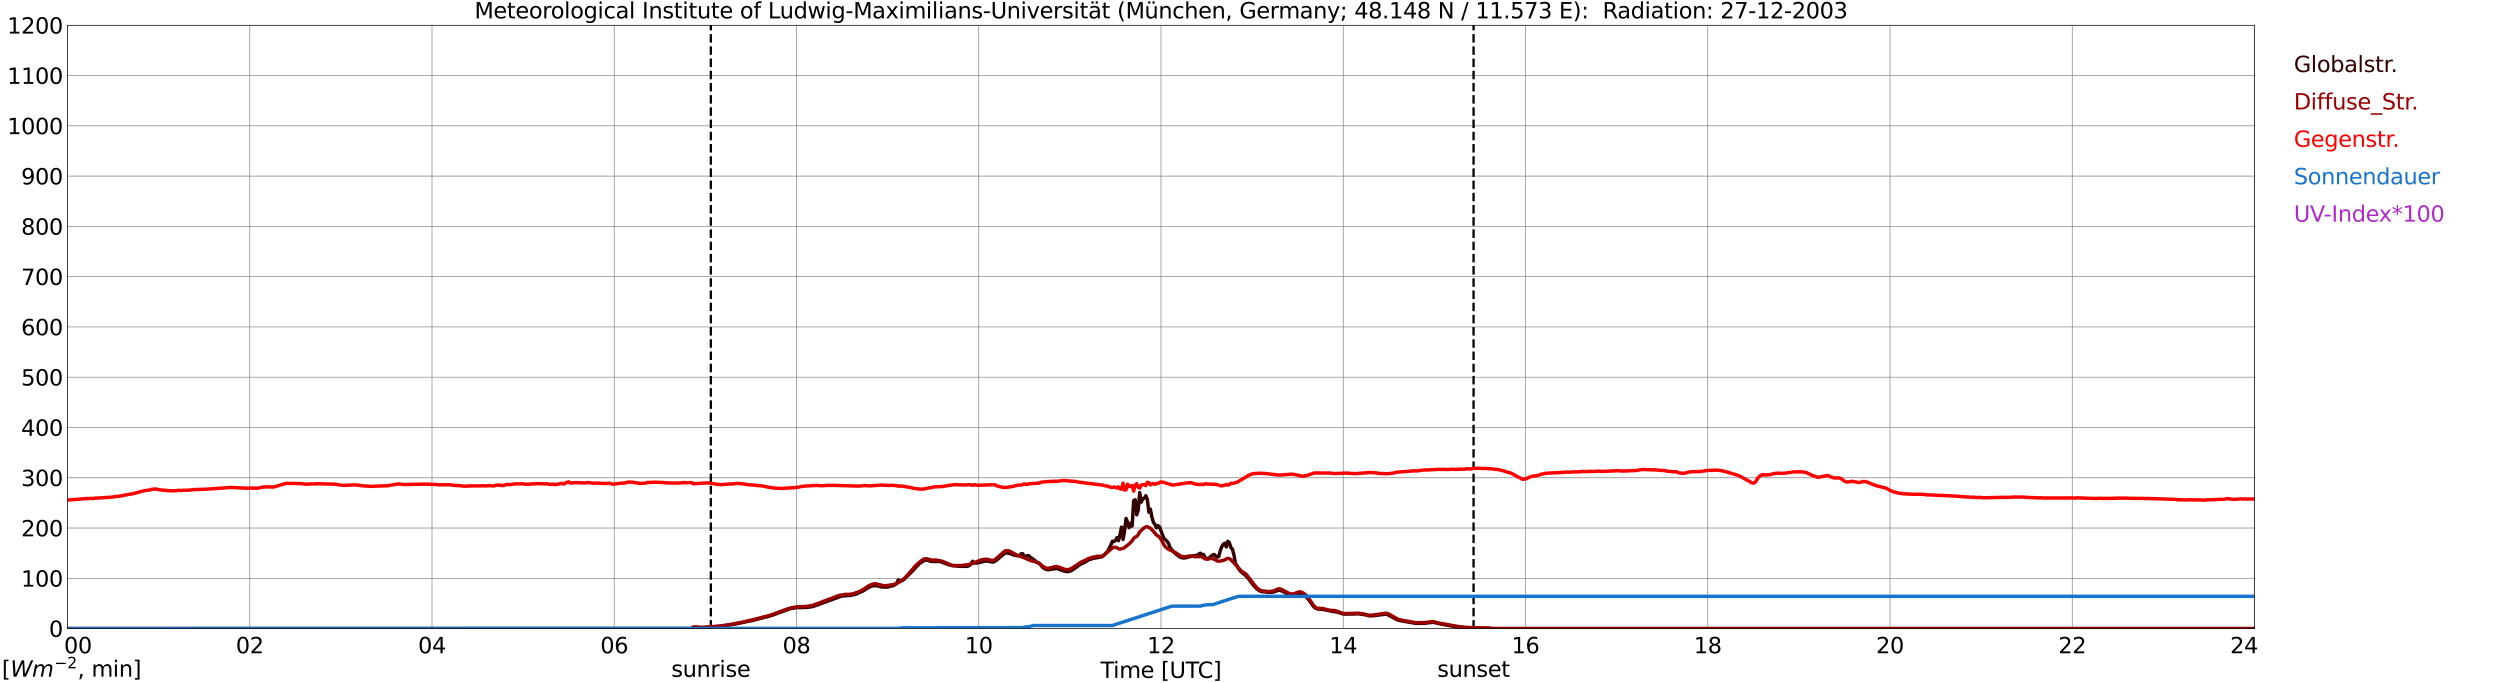 <?xml version="1.0" encoding="utf-8" standalone="no"?>
<!DOCTYPE svg PUBLIC "-//W3C//DTD SVG 1.1//EN"
  "http://www.w3.org/Graphics/SVG/1.1/DTD/svg11.dtd">
<svg xmlns:xlink="http://www.w3.org/1999/xlink" width="1085.4pt" height="296.64pt" viewBox="0 0 1085.4 296.64" xmlns="http://www.w3.org/2000/svg" version="1.1">
 <defs>
  <style type="text/css">*{stroke-linejoin: round; stroke-linecap: butt}</style>
 </defs>
 <g id="figure_1">
  <g id="patch_1">
   <path d="M 0 296.64 
L 1085.4 296.64 
L 1085.4 0 
L 0 0 
z
" style="fill: #ffffff"/>
  </g>
  <g id="axes_1">
   <g id="patch_2">
    <path d="M 29.306 272.909 
L 978.814 272.909 
L 978.814 10.976 
L 29.306 10.976 
z
" style="fill: #ffffff"/>
   </g>
   <g id="patch_3">
    <path d="M 978.814 272.909 
L 978.814 272.909 
L 978.814 10.976 
L 978.814 10.976 
z
" clip-path="url(#pd557a3e066)" style="fill: #d3d3d3; opacity: 0.25; stroke: #d3d3d3; stroke-linejoin: miter"/>
   </g>
   <g id="matplotlib.axis_1">
    <g id="xtick_1">
     <g id="line2d_1">
      <path d="M 29.306 272.909 
L 29.306 10.976 
" clip-path="url(#pd557a3e066)" style="fill: none; stroke: #808080; stroke-width: 0.3; stroke-linecap: square"/>
     </g>
     <g id="line2d_2"/>
     <g id="text_1">
      <!--    00 -->
      <g transform="translate(18.733 283.627) scale(0.095 -0.095)">
       <defs>
        <path id="DejaVuSans-20" transform="scale(0.016)"/>
        <path id="DejaVuSans-30" d="M 2034 4250 
Q 1547 4250 1301 3770 
Q 1056 3291 1056 2328 
Q 1056 1369 1301 889 
Q 1547 409 2034 409 
Q 2525 409 2770 889 
Q 3016 1369 3016 2328 
Q 3016 3291 2770 3770 
Q 2525 4250 2034 4250 
z
M 2034 4750 
Q 2819 4750 3233 4129 
Q 3647 3509 3647 2328 
Q 3647 1150 3233 529 
Q 2819 -91 2034 -91 
Q 1250 -91 836 529 
Q 422 1150 422 2328 
Q 422 3509 836 4129 
Q 1250 4750 2034 4750 
z
" transform="scale(0.016)"/>
       </defs>
       <use xlink:href="#DejaVuSans-20"/>
       <use xlink:href="#DejaVuSans-20" transform="translate(31.787 0)"/>
       <use xlink:href="#DejaVuSans-20" transform="translate(63.574 0)"/>
       <use xlink:href="#DejaVuSans-30" transform="translate(95.361 0)"/>
       <use xlink:href="#DejaVuSans-30" transform="translate(158.984 0)"/>
      </g>
     </g>
    </g>
    <g id="xtick_2">
     <g id="line2d_3">
      <path d="M 108.431 272.909 
L 108.431 10.976 
" clip-path="url(#pd557a3e066)" style="fill: none; stroke: #808080; stroke-width: 0.3; stroke-linecap: square"/>
     </g>
     <g id="line2d_4"/>
     <g id="text_2">
      <!-- 02 -->
      <g transform="translate(102.387 283.627) scale(0.095 -0.095)">
       <defs>
        <path id="DejaVuSans-32" d="M 1228 531 
L 3431 531 
L 3431 0 
L 469 0 
L 469 531 
Q 828 903 1448 1529 
Q 2069 2156 2228 2338 
Q 2531 2678 2651 2914 
Q 2772 3150 2772 3378 
Q 2772 3750 2511 3984 
Q 2250 4219 1831 4219 
Q 1534 4219 1204 4116 
Q 875 4013 500 3803 
L 500 4441 
Q 881 4594 1212 4672 
Q 1544 4750 1819 4750 
Q 2544 4750 2975 4387 
Q 3406 4025 3406 3419 
Q 3406 3131 3298 2873 
Q 3191 2616 2906 2266 
Q 2828 2175 2409 1742 
Q 1991 1309 1228 531 
z
" transform="scale(0.016)"/>
       </defs>
       <use xlink:href="#DejaVuSans-30"/>
       <use xlink:href="#DejaVuSans-32" transform="translate(63.623 0)"/>
      </g>
     </g>
    </g>
    <g id="xtick_3">
     <g id="line2d_5">
      <path d="M 187.557 272.909 
L 187.557 10.976 
" clip-path="url(#pd557a3e066)" style="fill: none; stroke: #808080; stroke-width: 0.3; stroke-linecap: square"/>
     </g>
     <g id="line2d_6"/>
     <g id="text_3">
      <!-- 04 -->
      <g transform="translate(181.513 283.627) scale(0.095 -0.095)">
       <defs>
        <path id="DejaVuSans-34" d="M 2419 4116 
L 825 1625 
L 2419 1625 
L 2419 4116 
z
M 2253 4666 
L 3047 4666 
L 3047 1625 
L 3713 1625 
L 3713 1100 
L 3047 1100 
L 3047 0 
L 2419 0 
L 2419 1100 
L 313 1100 
L 313 1709 
L 2253 4666 
z
" transform="scale(0.016)"/>
       </defs>
       <use xlink:href="#DejaVuSans-30"/>
       <use xlink:href="#DejaVuSans-34" transform="translate(63.623 0)"/>
      </g>
     </g>
    </g>
    <g id="xtick_4">
     <g id="line2d_7">
      <path d="M 266.683 272.909 
L 266.683 10.976 
" clip-path="url(#pd557a3e066)" style="fill: none; stroke: #808080; stroke-width: 0.3; stroke-linecap: square"/>
     </g>
     <g id="line2d_8"/>
     <g id="text_4">
      <!-- 06 -->
      <g transform="translate(260.638 283.627) scale(0.095 -0.095)">
       <defs>
        <path id="DejaVuSans-36" d="M 2113 2584 
Q 1688 2584 1439 2293 
Q 1191 2003 1191 1497 
Q 1191 994 1439 701 
Q 1688 409 2113 409 
Q 2538 409 2786 701 
Q 3034 994 3034 1497 
Q 3034 2003 2786 2293 
Q 2538 2584 2113 2584 
z
M 3366 4563 
L 3366 3988 
Q 3128 4100 2886 4159 
Q 2644 4219 2406 4219 
Q 1781 4219 1451 3797 
Q 1122 3375 1075 2522 
Q 1259 2794 1537 2939 
Q 1816 3084 2150 3084 
Q 2853 3084 3261 2657 
Q 3669 2231 3669 1497 
Q 3669 778 3244 343 
Q 2819 -91 2113 -91 
Q 1303 -91 875 529 
Q 447 1150 447 2328 
Q 447 3434 972 4092 
Q 1497 4750 2381 4750 
Q 2619 4750 2861 4703 
Q 3103 4656 3366 4563 
z
" transform="scale(0.016)"/>
       </defs>
       <use xlink:href="#DejaVuSans-30"/>
       <use xlink:href="#DejaVuSans-36" transform="translate(63.623 0)"/>
      </g>
     </g>
    </g>
    <g id="xtick_5">
     <g id="line2d_9">
      <path d="M 345.808 272.909 
L 345.808 10.976 
" clip-path="url(#pd557a3e066)" style="fill: none; stroke: #808080; stroke-width: 0.3; stroke-linecap: square"/>
     </g>
     <g id="line2d_10"/>
     <g id="text_5">
      <!-- 08 -->
      <g transform="translate(339.764 283.627) scale(0.095 -0.095)">
       <defs>
        <path id="DejaVuSans-38" d="M 2034 2216 
Q 1584 2216 1326 1975 
Q 1069 1734 1069 1313 
Q 1069 891 1326 650 
Q 1584 409 2034 409 
Q 2484 409 2743 651 
Q 3003 894 3003 1313 
Q 3003 1734 2745 1975 
Q 2488 2216 2034 2216 
z
M 1403 2484 
Q 997 2584 770 2862 
Q 544 3141 544 3541 
Q 544 4100 942 4425 
Q 1341 4750 2034 4750 
Q 2731 4750 3128 4425 
Q 3525 4100 3525 3541 
Q 3525 3141 3298 2862 
Q 3072 2584 2669 2484 
Q 3125 2378 3379 2068 
Q 3634 1759 3634 1313 
Q 3634 634 3220 271 
Q 2806 -91 2034 -91 
Q 1263 -91 848 271 
Q 434 634 434 1313 
Q 434 1759 690 2068 
Q 947 2378 1403 2484 
z
M 1172 3481 
Q 1172 3119 1398 2916 
Q 1625 2713 2034 2713 
Q 2441 2713 2670 2916 
Q 2900 3119 2900 3481 
Q 2900 3844 2670 4047 
Q 2441 4250 2034 4250 
Q 1625 4250 1398 4047 
Q 1172 3844 1172 3481 
z
" transform="scale(0.016)"/>
       </defs>
       <use xlink:href="#DejaVuSans-30"/>
       <use xlink:href="#DejaVuSans-38" transform="translate(63.623 0)"/>
      </g>
     </g>
    </g>
    <g id="xtick_6">
     <g id="line2d_11">
      <path d="M 424.934 272.909 
L 424.934 10.976 
" clip-path="url(#pd557a3e066)" style="fill: none; stroke: #808080; stroke-width: 0.3; stroke-linecap: square"/>
     </g>
     <g id="line2d_12"/>
     <g id="text_6">
      <!-- 10 -->
      <g transform="translate(418.89 283.627) scale(0.095 -0.095)">
       <defs>
        <path id="DejaVuSans-31" d="M 794 531 
L 1825 531 
L 1825 4091 
L 703 3866 
L 703 4441 
L 1819 4666 
L 2450 4666 
L 2450 531 
L 3481 531 
L 3481 0 
L 794 0 
L 794 531 
z
" transform="scale(0.016)"/>
       </defs>
       <use xlink:href="#DejaVuSans-31"/>
       <use xlink:href="#DejaVuSans-30" transform="translate(63.623 0)"/>
      </g>
     </g>
    </g>
    <g id="xtick_7">
     <g id="line2d_13">
      <path d="M 504.06 272.909 
L 504.06 10.976 
" clip-path="url(#pd557a3e066)" style="fill: none; stroke: #808080; stroke-width: 0.3; stroke-linecap: square"/>
     </g>
     <g id="line2d_14"/>
     <g id="text_7">
      <!-- 12 -->
      <g transform="translate(498.015 283.627) scale(0.095 -0.095)">
       <use xlink:href="#DejaVuSans-31"/>
       <use xlink:href="#DejaVuSans-32" transform="translate(63.623 0)"/>
      </g>
     </g>
    </g>
    <g id="xtick_8">
     <g id="line2d_15">
      <path d="M 583.185 272.909 
L 583.185 10.976 
" clip-path="url(#pd557a3e066)" style="fill: none; stroke: #808080; stroke-width: 0.3; stroke-linecap: square"/>
     </g>
     <g id="line2d_16"/>
     <g id="text_8">
      <!-- 14 -->
      <g transform="translate(577.141 283.627) scale(0.095 -0.095)">
       <use xlink:href="#DejaVuSans-31"/>
       <use xlink:href="#DejaVuSans-34" transform="translate(63.623 0)"/>
      </g>
     </g>
    </g>
    <g id="xtick_9">
     <g id="line2d_17">
      <path d="M 662.311 272.909 
L 662.311 10.976 
" clip-path="url(#pd557a3e066)" style="fill: none; stroke: #808080; stroke-width: 0.3; stroke-linecap: square"/>
     </g>
     <g id="line2d_18"/>
     <g id="text_9">
      <!-- 16 -->
      <g transform="translate(656.267 283.627) scale(0.095 -0.095)">
       <use xlink:href="#DejaVuSans-31"/>
       <use xlink:href="#DejaVuSans-36" transform="translate(63.623 0)"/>
      </g>
     </g>
    </g>
    <g id="xtick_10">
     <g id="line2d_19">
      <path d="M 741.437 272.909 
L 741.437 10.976 
" clip-path="url(#pd557a3e066)" style="fill: none; stroke: #808080; stroke-width: 0.3; stroke-linecap: square"/>
     </g>
     <g id="line2d_20"/>
     <g id="text_10">
      <!-- 18 -->
      <g transform="translate(735.392 283.627) scale(0.095 -0.095)">
       <use xlink:href="#DejaVuSans-31"/>
       <use xlink:href="#DejaVuSans-38" transform="translate(63.623 0)"/>
      </g>
     </g>
    </g>
    <g id="xtick_11">
     <g id="line2d_21">
      <path d="M 820.562 272.909 
L 820.562 10.976 
" clip-path="url(#pd557a3e066)" style="fill: none; stroke: #808080; stroke-width: 0.3; stroke-linecap: square"/>
     </g>
     <g id="line2d_22"/>
     <g id="text_11">
      <!-- 20 -->
      <g transform="translate(814.518 283.627) scale(0.095 -0.095)">
       <use xlink:href="#DejaVuSans-32"/>
       <use xlink:href="#DejaVuSans-30" transform="translate(63.623 0)"/>
      </g>
     </g>
    </g>
    <g id="xtick_12">
     <g id="line2d_23">
      <path d="M 899.688 272.909 
L 899.688 10.976 
" clip-path="url(#pd557a3e066)" style="fill: none; stroke: #808080; stroke-width: 0.3; stroke-linecap: square"/>
     </g>
     <g id="line2d_24"/>
     <g id="text_12">
      <!-- 22 -->
      <g transform="translate(893.644 283.627) scale(0.095 -0.095)">
       <use xlink:href="#DejaVuSans-32"/>
       <use xlink:href="#DejaVuSans-32" transform="translate(63.623 0)"/>
      </g>
     </g>
    </g>
    <g id="xtick_13">
     <g id="line2d_25">
      <path d="M 978.814 272.909 
L 978.814 10.976 
" clip-path="url(#pd557a3e066)" style="fill: none; stroke: #808080; stroke-width: 0.3; stroke-linecap: square"/>
     </g>
     <g id="line2d_26"/>
     <g id="text_13">
      <!-- 24    -->
      <g transform="translate(968.241 283.627) scale(0.095 -0.095)">
       <use xlink:href="#DejaVuSans-32"/>
       <use xlink:href="#DejaVuSans-34" transform="translate(63.623 0)"/>
       <use xlink:href="#DejaVuSans-20" transform="translate(127.246 0)"/>
       <use xlink:href="#DejaVuSans-20" transform="translate(159.033 0)"/>
       <use xlink:href="#DejaVuSans-20" transform="translate(190.82 0)"/>
      </g>
     </g>
    </g>
    <g id="text_14">
     <!-- Time [UTC] -->
     <g transform="translate(477.806 294.322) scale(0.095 -0.095)">
      <defs>
       <path id="DejaVuSans-54" d="M -19 4666 
L 3928 4666 
L 3928 4134 
L 2272 4134 
L 2272 0 
L 1638 0 
L 1638 4134 
L -19 4134 
L -19 4666 
z
" transform="scale(0.016)"/>
       <path id="DejaVuSans-69" d="M 603 3500 
L 1178 3500 
L 1178 0 
L 603 0 
L 603 3500 
z
M 603 4863 
L 1178 4863 
L 1178 4134 
L 603 4134 
L 603 4863 
z
" transform="scale(0.016)"/>
       <path id="DejaVuSans-6d" d="M 3328 2828 
Q 3544 3216 3844 3400 
Q 4144 3584 4550 3584 
Q 5097 3584 5394 3201 
Q 5691 2819 5691 2113 
L 5691 0 
L 5113 0 
L 5113 2094 
Q 5113 2597 4934 2840 
Q 4756 3084 4391 3084 
Q 3944 3084 3684 2787 
Q 3425 2491 3425 1978 
L 3425 0 
L 2847 0 
L 2847 2094 
Q 2847 2600 2669 2842 
Q 2491 3084 2119 3084 
Q 1678 3084 1418 2786 
Q 1159 2488 1159 1978 
L 1159 0 
L 581 0 
L 581 3500 
L 1159 3500 
L 1159 2956 
Q 1356 3278 1631 3431 
Q 1906 3584 2284 3584 
Q 2666 3584 2933 3390 
Q 3200 3197 3328 2828 
z
" transform="scale(0.016)"/>
       <path id="DejaVuSans-65" d="M 3597 1894 
L 3597 1613 
L 953 1613 
Q 991 1019 1311 708 
Q 1631 397 2203 397 
Q 2534 397 2845 478 
Q 3156 559 3463 722 
L 3463 178 
Q 3153 47 2828 -22 
Q 2503 -91 2169 -91 
Q 1331 -91 842 396 
Q 353 884 353 1716 
Q 353 2575 817 3079 
Q 1281 3584 2069 3584 
Q 2775 3584 3186 3129 
Q 3597 2675 3597 1894 
z
M 3022 2063 
Q 3016 2534 2758 2815 
Q 2500 3097 2075 3097 
Q 1594 3097 1305 2825 
Q 1016 2553 972 2059 
L 3022 2063 
z
" transform="scale(0.016)"/>
       <path id="DejaVuSans-5b" d="M 550 4863 
L 1875 4863 
L 1875 4416 
L 1125 4416 
L 1125 -397 
L 1875 -397 
L 1875 -844 
L 550 -844 
L 550 4863 
z
" transform="scale(0.016)"/>
       <path id="DejaVuSans-55" d="M 556 4666 
L 1191 4666 
L 1191 1831 
Q 1191 1081 1462 751 
Q 1734 422 2344 422 
Q 2950 422 3222 751 
Q 3494 1081 3494 1831 
L 3494 4666 
L 4128 4666 
L 4128 1753 
Q 4128 841 3676 375 
Q 3225 -91 2344 -91 
Q 1459 -91 1007 375 
Q 556 841 556 1753 
L 556 4666 
z
" transform="scale(0.016)"/>
       <path id="DejaVuSans-43" d="M 4122 4306 
L 4122 3641 
Q 3803 3938 3442 4084 
Q 3081 4231 2675 4231 
Q 1875 4231 1450 3742 
Q 1025 3253 1025 2328 
Q 1025 1406 1450 917 
Q 1875 428 2675 428 
Q 3081 428 3442 575 
Q 3803 722 4122 1019 
L 4122 359 
Q 3791 134 3420 21 
Q 3050 -91 2638 -91 
Q 1578 -91 968 557 
Q 359 1206 359 2328 
Q 359 3453 968 4101 
Q 1578 4750 2638 4750 
Q 3056 4750 3426 4639 
Q 3797 4528 4122 4306 
z
" transform="scale(0.016)"/>
       <path id="DejaVuSans-5d" d="M 1947 4863 
L 1947 -844 
L 622 -844 
L 622 -397 
L 1369 -397 
L 1369 4416 
L 622 4416 
L 622 4863 
L 1947 4863 
z
" transform="scale(0.016)"/>
      </defs>
      <use xlink:href="#DejaVuSans-54"/>
      <use xlink:href="#DejaVuSans-69" transform="translate(57.959 0)"/>
      <use xlink:href="#DejaVuSans-6d" transform="translate(85.742 0)"/>
      <use xlink:href="#DejaVuSans-65" transform="translate(183.154 0)"/>
      <use xlink:href="#DejaVuSans-20" transform="translate(244.678 0)"/>
      <use xlink:href="#DejaVuSans-5b" transform="translate(276.465 0)"/>
      <use xlink:href="#DejaVuSans-55" transform="translate(315.479 0)"/>
      <use xlink:href="#DejaVuSans-54" transform="translate(388.672 0)"/>
      <use xlink:href="#DejaVuSans-43" transform="translate(443.881 0)"/>
      <use xlink:href="#DejaVuSans-5d" transform="translate(513.705 0)"/>
     </g>
    </g>
   </g>
   <g id="matplotlib.axis_2">
    <g id="ytick_1">
     <g id="line2d_27">
      <path d="M 29.306 272.909 
L 978.814 272.909 
" clip-path="url(#pd557a3e066)" style="fill: none; stroke: #808080; stroke-width: 0.3; stroke-linecap: square"/>
     </g>
     <g id="line2d_28"/>
     <g id="text_15">
      <!-- 0 -->
      <g transform="translate(21.261 276.518) scale(0.095 -0.095)">
       <use xlink:href="#DejaVuSans-30"/>
      </g>
     </g>
    </g>
    <g id="ytick_2">
     <g id="line2d_29">
      <path d="M 29.306 251.081 
L 978.814 251.081 
" clip-path="url(#pd557a3e066)" style="fill: none; stroke: #808080; stroke-width: 0.3; stroke-linecap: square"/>
     </g>
     <g id="line2d_30"/>
     <g id="text_16">
      <!-- 100 -->
      <g transform="translate(9.173 254.69) scale(0.095 -0.095)">
       <use xlink:href="#DejaVuSans-31"/>
       <use xlink:href="#DejaVuSans-30" transform="translate(63.623 0)"/>
       <use xlink:href="#DejaVuSans-30" transform="translate(127.246 0)"/>
      </g>
     </g>
    </g>
    <g id="ytick_3">
     <g id="line2d_31">
      <path d="M 29.306 229.253 
L 978.814 229.253 
" clip-path="url(#pd557a3e066)" style="fill: none; stroke: #808080; stroke-width: 0.3; stroke-linecap: square"/>
     </g>
     <g id="line2d_32"/>
     <g id="text_17">
      <!-- 200 -->
      <g transform="translate(9.173 232.863) scale(0.095 -0.095)">
       <use xlink:href="#DejaVuSans-32"/>
       <use xlink:href="#DejaVuSans-30" transform="translate(63.623 0)"/>
       <use xlink:href="#DejaVuSans-30" transform="translate(127.246 0)"/>
      </g>
     </g>
    </g>
    <g id="ytick_4">
     <g id="line2d_33">
      <path d="M 29.306 207.426 
L 978.814 207.426 
" clip-path="url(#pd557a3e066)" style="fill: none; stroke: #808080; stroke-width: 0.3; stroke-linecap: square"/>
     </g>
     <g id="line2d_34"/>
     <g id="text_18">
      <!-- 300 -->
      <g transform="translate(9.173 211.035) scale(0.095 -0.095)">
       <defs>
        <path id="DejaVuSans-33" d="M 2597 2516 
Q 3050 2419 3304 2112 
Q 3559 1806 3559 1356 
Q 3559 666 3084 287 
Q 2609 -91 1734 -91 
Q 1441 -91 1130 -33 
Q 819 25 488 141 
L 488 750 
Q 750 597 1062 519 
Q 1375 441 1716 441 
Q 2309 441 2620 675 
Q 2931 909 2931 1356 
Q 2931 1769 2642 2001 
Q 2353 2234 1838 2234 
L 1294 2234 
L 1294 2753 
L 1863 2753 
Q 2328 2753 2575 2939 
Q 2822 3125 2822 3475 
Q 2822 3834 2567 4026 
Q 2313 4219 1838 4219 
Q 1578 4219 1281 4162 
Q 984 4106 628 3988 
L 628 4550 
Q 988 4650 1302 4700 
Q 1616 4750 1894 4750 
Q 2613 4750 3031 4423 
Q 3450 4097 3450 3541 
Q 3450 3153 3228 2886 
Q 3006 2619 2597 2516 
z
" transform="scale(0.016)"/>
       </defs>
       <use xlink:href="#DejaVuSans-33"/>
       <use xlink:href="#DejaVuSans-30" transform="translate(63.623 0)"/>
       <use xlink:href="#DejaVuSans-30" transform="translate(127.246 0)"/>
      </g>
     </g>
    </g>
    <g id="ytick_5">
     <g id="line2d_35">
      <path d="M 29.306 185.598 
L 978.814 185.598 
" clip-path="url(#pd557a3e066)" style="fill: none; stroke: #808080; stroke-width: 0.3; stroke-linecap: square"/>
     </g>
     <g id="line2d_36"/>
     <g id="text_19">
      <!-- 400 -->
      <g transform="translate(9.173 189.207) scale(0.095 -0.095)">
       <use xlink:href="#DejaVuSans-34"/>
       <use xlink:href="#DejaVuSans-30" transform="translate(63.623 0)"/>
       <use xlink:href="#DejaVuSans-30" transform="translate(127.246 0)"/>
      </g>
     </g>
    </g>
    <g id="ytick_6">
     <g id="line2d_37">
      <path d="M 29.306 163.77 
L 978.814 163.77 
" clip-path="url(#pd557a3e066)" style="fill: none; stroke: #808080; stroke-width: 0.3; stroke-linecap: square"/>
     </g>
     <g id="line2d_38"/>
     <g id="text_20">
      <!-- 500 -->
      <g transform="translate(9.173 167.379) scale(0.095 -0.095)">
       <defs>
        <path id="DejaVuSans-35" d="M 691 4666 
L 3169 4666 
L 3169 4134 
L 1269 4134 
L 1269 2991 
Q 1406 3038 1543 3061 
Q 1681 3084 1819 3084 
Q 2600 3084 3056 2656 
Q 3513 2228 3513 1497 
Q 3513 744 3044 326 
Q 2575 -91 1722 -91 
Q 1428 -91 1123 -41 
Q 819 9 494 109 
L 494 744 
Q 775 591 1075 516 
Q 1375 441 1709 441 
Q 2250 441 2565 725 
Q 2881 1009 2881 1497 
Q 2881 1984 2565 2268 
Q 2250 2553 1709 2553 
Q 1456 2553 1204 2497 
Q 953 2441 691 2322 
L 691 4666 
z
" transform="scale(0.016)"/>
       </defs>
       <use xlink:href="#DejaVuSans-35"/>
       <use xlink:href="#DejaVuSans-30" transform="translate(63.623 0)"/>
       <use xlink:href="#DejaVuSans-30" transform="translate(127.246 0)"/>
      </g>
     </g>
    </g>
    <g id="ytick_7">
     <g id="line2d_39">
      <path d="M 29.306 141.942 
L 978.814 141.942 
" clip-path="url(#pd557a3e066)" style="fill: none; stroke: #808080; stroke-width: 0.3; stroke-linecap: square"/>
     </g>
     <g id="line2d_40"/>
     <g id="text_21">
      <!-- 600 -->
      <g transform="translate(9.173 145.551) scale(0.095 -0.095)">
       <use xlink:href="#DejaVuSans-36"/>
       <use xlink:href="#DejaVuSans-30" transform="translate(63.623 0)"/>
       <use xlink:href="#DejaVuSans-30" transform="translate(127.246 0)"/>
      </g>
     </g>
    </g>
    <g id="ytick_8">
     <g id="line2d_41">
      <path d="M 29.306 120.114 
L 978.814 120.114 
" clip-path="url(#pd557a3e066)" style="fill: none; stroke: #808080; stroke-width: 0.3; stroke-linecap: square"/>
     </g>
     <g id="line2d_42"/>
     <g id="text_22">
      <!-- 700 -->
      <g transform="translate(9.173 123.724) scale(0.095 -0.095)">
       <defs>
        <path id="DejaVuSans-37" d="M 525 4666 
L 3525 4666 
L 3525 4397 
L 1831 0 
L 1172 0 
L 2766 4134 
L 525 4134 
L 525 4666 
z
" transform="scale(0.016)"/>
       </defs>
       <use xlink:href="#DejaVuSans-37"/>
       <use xlink:href="#DejaVuSans-30" transform="translate(63.623 0)"/>
       <use xlink:href="#DejaVuSans-30" transform="translate(127.246 0)"/>
      </g>
     </g>
    </g>
    <g id="ytick_9">
     <g id="line2d_43">
      <path d="M 29.306 98.287 
L 978.814 98.287 
" clip-path="url(#pd557a3e066)" style="fill: none; stroke: #808080; stroke-width: 0.3; stroke-linecap: square"/>
     </g>
     <g id="line2d_44"/>
     <g id="text_23">
      <!-- 800 -->
      <g transform="translate(9.173 101.896) scale(0.095 -0.095)">
       <use xlink:href="#DejaVuSans-38"/>
       <use xlink:href="#DejaVuSans-30" transform="translate(63.623 0)"/>
       <use xlink:href="#DejaVuSans-30" transform="translate(127.246 0)"/>
      </g>
     </g>
    </g>
    <g id="ytick_10">
     <g id="line2d_45">
      <path d="M 29.306 76.459 
L 978.814 76.459 
" clip-path="url(#pd557a3e066)" style="fill: none; stroke: #808080; stroke-width: 0.3; stroke-linecap: square"/>
     </g>
     <g id="line2d_46"/>
     <g id="text_24">
      <!-- 900 -->
      <g transform="translate(9.173 80.068) scale(0.095 -0.095)">
       <defs>
        <path id="DejaVuSans-39" d="M 703 97 
L 703 672 
Q 941 559 1184 500 
Q 1428 441 1663 441 
Q 2288 441 2617 861 
Q 2947 1281 2994 2138 
Q 2813 1869 2534 1725 
Q 2256 1581 1919 1581 
Q 1219 1581 811 2004 
Q 403 2428 403 3163 
Q 403 3881 828 4315 
Q 1253 4750 1959 4750 
Q 2769 4750 3195 4129 
Q 3622 3509 3622 2328 
Q 3622 1225 3098 567 
Q 2575 -91 1691 -91 
Q 1453 -91 1209 -44 
Q 966 3 703 97 
z
M 1959 2075 
Q 2384 2075 2632 2365 
Q 2881 2656 2881 3163 
Q 2881 3666 2632 3958 
Q 2384 4250 1959 4250 
Q 1534 4250 1286 3958 
Q 1038 3666 1038 3163 
Q 1038 2656 1286 2365 
Q 1534 2075 1959 2075 
z
" transform="scale(0.016)"/>
       </defs>
       <use xlink:href="#DejaVuSans-39"/>
       <use xlink:href="#DejaVuSans-30" transform="translate(63.623 0)"/>
       <use xlink:href="#DejaVuSans-30" transform="translate(127.246 0)"/>
      </g>
     </g>
    </g>
    <g id="ytick_11">
     <g id="line2d_47">
      <path d="M 29.306 54.631 
L 978.814 54.631 
" clip-path="url(#pd557a3e066)" style="fill: none; stroke: #808080; stroke-width: 0.3; stroke-linecap: square"/>
     </g>
     <g id="line2d_48"/>
     <g id="text_25">
      <!-- 1000 -->
      <g transform="translate(3.128 58.24) scale(0.095 -0.095)">
       <use xlink:href="#DejaVuSans-31"/>
       <use xlink:href="#DejaVuSans-30" transform="translate(63.623 0)"/>
       <use xlink:href="#DejaVuSans-30" transform="translate(127.246 0)"/>
       <use xlink:href="#DejaVuSans-30" transform="translate(190.869 0)"/>
      </g>
     </g>
    </g>
    <g id="ytick_12">
     <g id="line2d_49">
      <path d="M 29.306 32.803 
L 978.814 32.803 
" clip-path="url(#pd557a3e066)" style="fill: none; stroke: #808080; stroke-width: 0.3; stroke-linecap: square"/>
     </g>
     <g id="line2d_50"/>
     <g id="text_26">
      <!-- 1100 -->
      <g transform="translate(3.128 36.413) scale(0.095 -0.095)">
       <use xlink:href="#DejaVuSans-31"/>
       <use xlink:href="#DejaVuSans-31" transform="translate(63.623 0)"/>
       <use xlink:href="#DejaVuSans-30" transform="translate(127.246 0)"/>
       <use xlink:href="#DejaVuSans-30" transform="translate(190.869 0)"/>
      </g>
     </g>
    </g>
    <g id="ytick_13">
     <g id="line2d_51">
      <path d="M 29.306 10.976 
L 978.814 10.976 
" clip-path="url(#pd557a3e066)" style="fill: none; stroke: #808080; stroke-width: 0.3; stroke-linecap: square"/>
     </g>
     <g id="line2d_52"/>
     <g id="text_27">
      <!-- 1200 -->
      <g transform="translate(3.128 14.585) scale(0.095 -0.095)">
       <use xlink:href="#DejaVuSans-31"/>
       <use xlink:href="#DejaVuSans-32" transform="translate(63.623 0)"/>
       <use xlink:href="#DejaVuSans-30" transform="translate(127.246 0)"/>
       <use xlink:href="#DejaVuSans-30" transform="translate(190.869 0)"/>
      </g>
     </g>
    </g>
   </g>
   <g id="line2d_53">
    <path d="M 308.619 272.909 
L 308.619 10.976 
" clip-path="url(#pd557a3e066)" style="fill: none; stroke-dasharray: 3.7,1.6; stroke-dashoffset: 0; stroke: #000000"/>
   </g>
   <g id="line2d_54">
    <path d="M 639.76 272.909 
L 639.76 10.976 
" clip-path="url(#pd557a3e066)" style="fill: none; stroke-dasharray: 3.7,1.6; stroke-dashoffset: 0; stroke: #000000"/>
   </g>
   <g id="line2d_55">
    <path d="M 29.306 272.909 
L 300.311 272.909 
L 300.971 272.343 
L 303.608 272.424 
L 304.927 272.507 
L 306.905 272.424 
L 310.861 272.097 
L 318.774 271.032 
L 321.411 270.46 
L 327.346 269.231 
L 329.324 268.698 
L 334.599 267.347 
L 343.171 264.234 
L 345.808 263.824 
L 347.787 263.783 
L 350.424 263.702 
L 352.402 263.416 
L 353.721 263.047 
L 364.93 258.952 
L 365.59 258.788 
L 369.546 258.459 
L 371.524 258.009 
L 374.821 256.494 
L 376.799 255.265 
L 377.459 254.855 
L 378.777 254.364 
L 380.096 254.242 
L 380.756 254.325 
L 382.734 254.855 
L 384.712 254.897 
L 385.371 254.897 
L 386.031 254.652 
L 388.009 254.2 
L 389.328 253.34 
L 389.987 251.745 
L 390.646 252.358 
L 391.965 251.867 
L 392.624 251.456 
L 393.284 250.679 
L 395.262 248.835 
L 398.559 245.314 
L 399.218 244.618 
L 401.196 243.389 
L 401.856 243.144 
L 403.175 243.347 
L 403.834 243.636 
L 404.493 243.758 
L 407.79 243.758 
L 408.45 243.88 
L 409.768 244.413 
L 411.087 244.904 
L 411.746 245.15 
L 413.065 245.478 
L 413.725 245.642 
L 415.043 245.642 
L 415.703 245.805 
L 417.681 245.888 
L 418.34 245.847 
L 419.659 245.928 
L 420.318 245.764 
L 420.978 245.436 
L 421.637 244.74 
L 422.297 243.675 
L 422.956 244.371 
L 423.615 244.496 
L 424.934 244.29 
L 427.572 243.636 
L 428.89 243.636 
L 430.869 244.044 
L 431.528 243.922 
L 432.847 243.062 
L 434.825 241.341 
L 435.484 240.767 
L 436.144 240.359 
L 436.803 240.113 
L 437.462 240.071 
L 438.781 240.401 
L 440.1 240.973 
L 441.419 241.219 
L 442.078 241.3 
L 442.737 241.095 
L 443.397 240.401 
L 444.056 240.44 
L 444.716 241.874 
L 445.375 241.464 
L 446.034 241.261 
L 446.694 241.3 
L 447.353 241.955 
L 449.331 243.308 
L 449.991 244.127 
L 450.65 244.29 
L 451.309 244.701 
L 452.628 246.216 
L 453.287 246.788 
L 454.606 247.32 
L 455.266 247.362 
L 456.584 247.115 
L 458.563 246.829 
L 459.222 246.951 
L 461.859 247.894 
L 463.178 248.18 
L 463.838 248.139 
L 464.497 247.975 
L 465.816 247.362 
L 467.794 245.888 
L 469.113 244.945 
L 471.091 244.044 
L 472.409 243.184 
L 473.069 242.856 
L 473.728 242.734 
L 474.388 242.487 
L 478.344 241.752 
L 479.003 241.341 
L 480.981 239.253 
L 482.3 236.592 
L 482.96 234.953 
L 483.619 235.116 
L 484.278 234.708 
L 484.938 233.396 
L 485.597 234.747 
L 486.256 232.167 
L 486.916 228.852 
L 487.575 234.175 
L 488.235 230.611 
L 488.894 225.084 
L 489.553 226.804 
L 490.213 229.096 
L 490.872 227.171 
L 491.532 228.4 
L 492.191 217.344 
L 492.85 216.975 
L 493.51 223.528 
L 494.169 221.439 
L 494.828 213.863 
L 495.488 217.999 
L 496.147 216.565 
L 496.807 216.279 
L 497.466 215.214 
L 498.125 216.811 
L 498.785 222.38 
L 499.444 221.029 
L 500.103 224.469 
L 500.763 226.763 
L 501.422 227.704 
L 502.082 229.179 
L 502.741 228.197 
L 503.4 228.769 
L 505.379 233.929 
L 506.038 234.381 
L 506.697 235.035 
L 507.357 235.935 
L 508.016 237.779 
L 509.335 239.458 
L 510.654 240.604 
L 511.972 241.669 
L 512.632 242.038 
L 513.95 242.284 
L 514.61 242.202 
L 516.588 241.669 
L 517.247 241.588 
L 517.907 241.341 
L 518.566 241.341 
L 519.226 241.095 
L 519.885 241.136 
L 520.544 240.481 
L 521.204 240.196 
L 521.863 240.892 
L 522.522 240.728 
L 523.182 242.079 
L 523.841 242.407 
L 524.501 242.487 
L 525.16 242.121 
L 525.819 241.464 
L 526.479 240.973 
L 527.138 240.728 
L 527.797 241.424 
L 528.457 241.874 
L 529.116 241.627 
L 529.776 239.13 
L 530.435 237.369 
L 531.094 236.304 
L 531.754 235.854 
L 532.413 237.452 
L 533.073 234.994 
L 533.732 235.568 
L 534.391 237.738 
L 535.051 238.351 
L 535.71 240.809 
L 536.369 244.454 
L 537.688 246.829 
L 538.348 247.73 
L 539.666 248.999 
L 540.326 249.409 
L 541.644 250.719 
L 544.282 254.2 
L 545.601 255.593 
L 546.919 256.536 
L 547.579 256.822 
L 549.557 256.985 
L 550.216 257.149 
L 551.535 257.149 
L 552.854 257.068 
L 554.173 256.575 
L 554.832 256.331 
L 555.491 256.248 
L 556.81 256.7 
L 558.129 257.435 
L 560.107 258.378 
L 560.766 258.5 
L 561.426 258.5 
L 562.085 258.337 
L 563.404 257.804 
L 564.063 257.64 
L 564.723 257.682 
L 565.382 257.887 
L 567.36 259.36 
L 568.679 261 
L 569.998 262.923 
L 570.657 263.702 
L 571.976 264.398 
L 573.954 264.562 
L 574.613 264.603 
L 577.91 265.339 
L 580.548 265.749 
L 583.185 266.568 
L 584.504 266.609 
L 586.482 266.568 
L 587.801 266.568 
L 589.779 266.487 
L 592.417 266.856 
L 594.395 267.347 
L 595.714 267.389 
L 597.032 267.223 
L 601.648 266.651 
L 602.307 266.814 
L 603.626 267.469 
L 604.945 268.207 
L 606.264 268.943 
L 607.582 269.395 
L 614.836 270.663 
L 616.814 270.623 
L 618.792 270.582 
L 622.089 270.172 
L 623.408 270.418 
L 624.726 270.746 
L 626.705 271.156 
L 632.639 272.18 
L 635.936 272.546 
L 638.573 272.629 
L 641.211 272.712 
L 645.827 272.793 
L 649.123 272.909 
L 978.154 272.909 
L 978.154 272.909 
" clip-path="url(#pd557a3e066)" style="fill: none; stroke: #330000; stroke-width: 1.5; stroke-linecap: square"/>
   </g>
   <g id="line2d_56">
    <path d="M 29.306 272.909 
L 300.311 272.909 
L 300.971 272.206 
L 301.63 272.247 
L 302.289 272.164 
L 304.267 272.415 
L 312.839 271.787 
L 316.796 271.198 
L 322.73 270.023 
L 324.049 269.687 
L 327.346 268.973 
L 334.599 267.044 
L 336.577 266.33 
L 341.193 264.608 
L 342.512 264.189 
L 343.171 263.979 
L 344.49 263.726 
L 345.808 263.475 
L 348.446 263.348 
L 349.105 263.392 
L 352.402 262.929 
L 355.699 261.796 
L 357.677 260.997 
L 358.996 260.537 
L 360.315 260.033 
L 364.271 258.522 
L 366.909 258.059 
L 367.568 258.018 
L 368.227 258.101 
L 370.206 257.85 
L 372.843 256.927 
L 374.162 256.298 
L 376.14 255.038 
L 377.459 254.157 
L 378.777 253.652 
L 379.437 253.484 
L 380.096 253.443 
L 384.053 254.366 
L 388.009 253.779 
L 389.987 252.939 
L 391.306 252.225 
L 392.624 251.133 
L 394.603 249.036 
L 397.24 245.886 
L 398.559 244.627 
L 400.537 243.033 
L 401.196 242.697 
L 401.856 242.57 
L 402.515 242.612 
L 404.493 243.158 
L 406.471 243.158 
L 409.109 243.662 
L 410.428 244.249 
L 413.065 245.34 
L 414.384 245.55 
L 417.681 245.508 
L 420.978 245.048 
L 426.253 242.989 
L 428.231 242.78 
L 429.55 243.033 
L 430.209 243.284 
L 430.869 243.326 
L 431.528 243.158 
L 432.187 242.821 
L 436.144 239.338 
L 436.803 239.087 
L 437.462 239.045 
L 438.122 239.213 
L 439.44 239.883 
L 440.759 240.639 
L 441.419 240.975 
L 444.056 241.898 
L 447.353 243.367 
L 449.991 243.998 
L 451.309 244.67 
L 452.628 245.803 
L 453.947 246.517 
L 454.606 246.726 
L 455.266 246.726 
L 457.244 246.264 
L 457.903 246.013 
L 459.222 246.054 
L 461.2 246.768 
L 461.859 247.063 
L 463.178 247.355 
L 464.497 247.145 
L 466.475 246.013 
L 467.794 245.089 
L 469.113 244.166 
L 471.75 242.989 
L 472.409 242.57 
L 473.728 242.151 
L 474.388 241.942 
L 475.706 241.689 
L 476.366 241.479 
L 477.025 241.564 
L 478.344 241.438 
L 479.003 241.228 
L 482.96 237.91 
L 483.619 237.618 
L 484.278 237.618 
L 484.938 237.827 
L 485.597 238.246 
L 486.256 238.414 
L 486.916 238.205 
L 487.575 238.122 
L 488.235 237.744 
L 489.553 236.653 
L 490.213 236.232 
L 491.532 234.763 
L 492.191 233.756 
L 492.85 233.167 
L 493.51 232.957 
L 494.169 232.119 
L 494.828 230.86 
L 495.488 230.356 
L 496.147 229.6 
L 497.466 228.76 
L 498.125 228.633 
L 498.785 229.055 
L 499.444 229.306 
L 500.763 230.692 
L 502.082 232.244 
L 503.4 233.167 
L 504.06 234.134 
L 505.379 236.609 
L 506.038 237.491 
L 507.357 238.541 
L 509.335 239.296 
L 512.632 241.438 
L 513.291 241.647 
L 514.61 241.73 
L 515.929 241.52 
L 516.588 241.352 
L 517.907 241.479 
L 518.566 241.689 
L 519.885 241.689 
L 521.204 241.606 
L 521.863 241.815 
L 523.182 242.612 
L 523.841 242.78 
L 524.501 242.738 
L 525.819 242.402 
L 526.479 242.529 
L 527.797 243.116 
L 528.457 243.535 
L 529.116 243.703 
L 531.094 243.326 
L 533.073 242.402 
L 533.732 242.57 
L 534.391 242.989 
L 535.71 244.376 
L 539.007 247.986 
L 540.985 249.245 
L 542.304 250.924 
L 544.282 253.526 
L 545.601 255.121 
L 546.919 256.171 
L 547.579 256.464 
L 550.876 256.844 
L 552.195 256.675 
L 552.854 256.59 
L 554.832 255.709 
L 555.491 255.626 
L 556.151 255.794 
L 557.47 256.464 
L 559.448 257.514 
L 560.107 257.767 
L 560.766 257.891 
L 561.426 257.891 
L 562.745 257.431 
L 564.063 256.927 
L 564.723 257.009 
L 565.382 257.221 
L 566.701 258.145 
L 567.36 258.732 
L 568.679 260.452 
L 569.998 262.466 
L 570.657 263.224 
L 571.317 263.811 
L 571.976 264.062 
L 573.295 264.147 
L 574.613 264.272 
L 575.932 264.608 
L 576.592 264.817 
L 578.57 265.07 
L 579.229 265.029 
L 580.548 265.363 
L 581.867 265.909 
L 583.185 266.33 
L 584.504 266.371 
L 586.482 266.33 
L 589.12 266.245 
L 589.779 266.203 
L 591.757 266.498 
L 594.395 267.127 
L 595.714 267.085 
L 600.989 266.33 
L 601.648 266.203 
L 602.307 266.33 
L 602.967 266.581 
L 606.923 268.805 
L 608.242 269.183 
L 614.836 270.359 
L 618.792 270.274 
L 620.111 270.106 
L 621.429 269.94 
L 622.089 269.855 
L 624.067 270.318 
L 624.726 270.527 
L 626.705 270.864 
L 633.298 272.038 
L 635.276 272.247 
L 636.595 272.374 
L 637.914 272.457 
L 639.892 272.542 
L 641.211 272.542 
L 645.167 272.625 
L 646.486 272.669 
L 647.145 272.909 
L 978.154 272.909 
L 978.154 272.909 
" clip-path="url(#pd557a3e066)" style="fill: none; stroke: #990000; stroke-width: 1.5; stroke-linecap: square"/>
   </g>
   <g id="line2d_57">
    <path d="M 29.306 217.102 
L 35.24 216.639 
L 37.218 216.447 
L 40.515 216.405 
L 41.834 216.207 
L 42.493 216.279 
L 43.812 216.128 
L 48.428 215.851 
L 49.747 215.635 
L 50.406 215.502 
L 51.065 215.556 
L 52.384 215.303 
L 53.043 215.253 
L 53.703 215.006 
L 55.022 214.88 
L 55.681 214.657 
L 57.659 214.382 
L 58.978 214.02 
L 62.275 213.129 
L 63.594 212.872 
L 64.253 212.867 
L 66.231 212.404 
L 66.89 212.335 
L 68.209 212.372 
L 68.869 212.616 
L 70.187 212.712 
L 70.847 212.861 
L 71.506 212.806 
L 72.166 212.965 
L 74.803 213.101 
L 75.462 213.031 
L 76.122 213.081 
L 77.441 212.876 
L 78.1 212.957 
L 80.078 212.843 
L 81.397 212.872 
L 82.716 212.717 
L 83.375 212.701 
L 84.034 212.557 
L 89.969 212.378 
L 91.288 212.263 
L 95.244 211.964 
L 95.903 211.883 
L 96.563 211.933 
L 98.541 211.719 
L 99.2 211.743 
L 99.86 211.619 
L 107.772 211.979 
L 108.431 211.872 
L 111.069 211.966 
L 111.728 211.957 
L 114.366 211.442 
L 117.003 211.368 
L 118.322 211.472 
L 118.982 211.403 
L 123.597 210.027 
L 124.257 209.851 
L 126.894 209.905 
L 127.553 209.861 
L 128.872 209.944 
L 130.191 209.918 
L 132.829 210.226 
L 135.466 210.093 
L 136.785 210.084 
L 137.444 209.988 
L 139.422 210.062 
L 146.016 210.241 
L 146.676 210.453 
L 149.313 210.728 
L 153.929 210.525 
L 155.247 210.621 
L 155.907 210.636 
L 156.566 210.852 
L 161.182 211.178 
L 164.479 211.014 
L 168.435 210.892 
L 171.073 210.37 
L 171.732 210.331 
L 172.391 210.156 
L 173.71 210.156 
L 175.029 210.359 
L 178.985 210.302 
L 180.304 210.215 
L 182.282 210.261 
L 183.601 210.178 
L 189.535 210.346 
L 190.854 210.536 
L 191.513 210.462 
L 192.832 210.503 
L 194.81 210.418 
L 196.129 210.606 
L 200.745 210.981 
L 201.404 211.088 
L 204.701 210.955 
L 208.657 210.959 
L 209.317 210.89 
L 210.635 210.979 
L 211.954 210.876 
L 212.614 210.85 
L 213.932 210.975 
L 214.592 210.94 
L 215.251 210.695 
L 216.57 210.547 
L 217.229 210.765 
L 217.889 210.737 
L 218.548 210.87 
L 219.207 210.523 
L 220.526 210.298 
L 221.186 210.425 
L 222.504 210.252 
L 223.823 210.058 
L 227.12 210.062 
L 227.779 210.239 
L 230.417 210.198 
L 231.076 210.051 
L 232.395 210.093 
L 233.054 209.966 
L 235.692 210.019 
L 236.351 210.119 
L 237.67 210.036 
L 238.989 210.364 
L 239.648 210.211 
L 240.308 210.233 
L 240.967 210.429 
L 241.626 210.267 
L 242.286 210.235 
L 243.604 209.855 
L 244.923 210.15 
L 245.583 209.663 
L 246.901 209.191 
L 247.561 209.589 
L 248.22 209.798 
L 248.88 209.562 
L 250.198 209.53 
L 252.176 209.637 
L 252.836 209.602 
L 253.495 209.687 
L 254.155 209.659 
L 254.814 209.506 
L 255.473 209.514 
L 257.451 209.798 
L 259.43 209.707 
L 260.748 209.848 
L 263.386 209.92 
L 264.045 209.765 
L 264.705 209.829 
L 266.023 210.209 
L 269.32 209.811 
L 269.98 209.837 
L 270.639 209.696 
L 271.298 209.72 
L 272.617 209.292 
L 274.595 209.338 
L 275.914 209.617 
L 276.573 209.591 
L 277.233 209.813 
L 277.892 209.907 
L 279.211 209.805 
L 279.87 209.794 
L 281.189 209.469 
L 283.167 209.458 
L 283.827 209.333 
L 287.783 209.469 
L 288.442 209.61 
L 291.739 209.713 
L 295.036 209.709 
L 297.014 209.462 
L 297.674 209.615 
L 300.311 209.521 
L 300.971 210.016 
L 306.246 209.698 
L 307.564 209.669 
L 310.202 210.043 
L 310.861 210.243 
L 312.18 210.331 
L 312.839 210.444 
L 316.796 210.106 
L 318.114 210.121 
L 320.093 209.842 
L 323.39 210.163 
L 324.708 210.464 
L 326.686 210.532 
L 328.665 210.776 
L 330.643 210.916 
L 333.94 211.568 
L 335.918 211.885 
L 338.555 212.016 
L 339.874 212.108 
L 340.533 211.953 
L 343.171 211.852 
L 343.83 211.688 
L 344.49 211.795 
L 346.468 211.549 
L 348.446 211.093 
L 349.105 211.106 
L 350.424 210.931 
L 351.083 210.97 
L 353.062 210.787 
L 353.721 210.837 
L 354.38 210.728 
L 356.359 210.903 
L 358.337 210.824 
L 358.996 210.719 
L 360.315 210.761 
L 362.293 210.704 
L 362.952 210.789 
L 364.271 210.787 
L 366.909 210.881 
L 372.843 211.045 
L 375.481 210.815 
L 376.799 210.887 
L 377.459 210.973 
L 382.734 210.586 
L 384.053 210.687 
L 386.031 210.785 
L 386.69 210.669 
L 389.328 210.876 
L 389.987 211.125 
L 390.646 210.964 
L 391.306 211.086 
L 391.965 211.058 
L 393.943 211.446 
L 394.603 211.499 
L 397.24 212.118 
L 399.878 212.365 
L 401.196 212.304 
L 402.515 211.992 
L 405.812 211.379 
L 407.79 211.272 
L 408.45 211.298 
L 409.768 211.095 
L 410.428 211.049 
L 411.746 210.75 
L 413.065 210.593 
L 414.384 210.442 
L 415.703 210.46 
L 417.022 210.538 
L 417.681 210.433 
L 418.34 210.584 
L 419.659 210.514 
L 420.978 210.409 
L 422.297 210.726 
L 422.956 210.409 
L 424.275 210.698 
L 431.528 210.436 
L 432.187 210.564 
L 432.847 210.968 
L 435.484 211.636 
L 436.144 211.588 
L 436.803 211.66 
L 440.1 211.114 
L 440.759 210.866 
L 442.737 210.553 
L 443.397 210.569 
L 444.056 210.398 
L 444.716 210.069 
L 445.375 210.3 
L 446.034 210.302 
L 446.694 210.006 
L 447.353 210.045 
L 448.012 209.875 
L 448.672 209.94 
L 451.309 209.704 
L 451.969 209.351 
L 455.266 209.021 
L 456.584 209.056 
L 457.903 208.916 
L 458.563 208.982 
L 461.859 208.624 
L 467.134 209.05 
L 468.453 209.331 
L 479.003 210.658 
L 479.663 210.894 
L 480.981 211.086 
L 482.3 211.586 
L 482.96 211.638 
L 483.619 211.407 
L 484.278 211.555 
L 484.938 211.902 
L 485.597 211.389 
L 486.256 212.212 
L 486.916 212.38 
L 487.575 209.752 
L 488.235 212.76 
L 488.894 212.651 
L 489.553 210.217 
L 490.213 211.261 
L 491.532 210.802 
L 492.191 213.197 
L 492.85 210.519 
L 493.51 209.988 
L 494.169 211.536 
L 494.828 211.9 
L 495.488 210.558 
L 496.807 210.414 
L 497.466 210.822 
L 498.125 209.379 
L 498.785 209.547 
L 499.444 210.529 
L 500.103 210.071 
L 500.763 209.923 
L 501.422 210.3 
L 502.082 209.953 
L 502.741 209.947 
L 503.4 209.462 
L 504.06 209.255 
L 505.379 209.44 
L 506.697 209.92 
L 508.016 210.246 
L 508.675 210.545 
L 509.335 210.573 
L 510.654 210.377 
L 513.95 209.901 
L 514.61 209.722 
L 515.269 209.731 
L 515.929 209.595 
L 517.247 209.584 
L 517.907 209.844 
L 518.566 209.964 
L 519.226 210.252 
L 521.204 210.366 
L 521.863 210.206 
L 522.522 210.407 
L 523.182 210.025 
L 523.841 210.158 
L 527.797 210.274 
L 528.457 210.403 
L 529.776 210.876 
L 530.435 210.927 
L 531.094 210.815 
L 532.413 210.344 
L 533.073 210.621 
L 533.732 210.379 
L 534.391 209.816 
L 535.051 209.925 
L 535.71 209.816 
L 536.369 209.504 
L 537.029 209.425 
L 541.644 206.657 
L 542.963 205.987 
L 544.282 205.618 
L 546.26 205.485 
L 547.579 205.474 
L 548.238 205.588 
L 548.898 205.533 
L 554.173 206.129 
L 555.491 206.262 
L 560.107 205.928 
L 560.766 205.832 
L 562.745 206.16 
L 565.382 206.758 
L 566.701 206.6 
L 568.02 206.223 
L 570.657 205.334 
L 575.932 205.391 
L 576.592 205.319 
L 579.229 205.59 
L 585.164 205.369 
L 585.823 205.52 
L 587.142 205.553 
L 588.46 205.625 
L 593.736 205.236 
L 594.395 205.112 
L 597.692 205.319 
L 598.351 205.507 
L 599.67 205.599 
L 600.329 205.522 
L 600.989 205.666 
L 602.967 205.644 
L 604.945 205.393 
L 606.264 205.003 
L 612.858 204.525 
L 613.517 204.383 
L 614.836 204.47 
L 616.154 204.326 
L 618.133 204.051 
L 620.111 204.023 
L 624.726 203.761 
L 625.386 203.85 
L 626.045 203.752 
L 628.023 203.848 
L 631.32 203.7 
L 631.98 203.837 
L 633.298 203.706 
L 635.936 203.708 
L 636.595 203.521 
L 637.255 203.494 
L 637.914 203.623 
L 638.573 203.603 
L 639.892 203.335 
L 641.211 203.348 
L 641.87 203.235 
L 643.848 203.427 
L 644.508 203.342 
L 646.486 203.492 
L 647.145 203.47 
L 649.123 203.756 
L 650.442 203.852 
L 653.08 204.503 
L 653.739 204.819 
L 655.717 205.282 
L 657.695 206.273 
L 659.014 207.072 
L 659.674 207.314 
L 660.992 208.087 
L 661.652 208.072 
L 662.97 207.69 
L 664.289 207.015 
L 664.949 206.908 
L 665.608 206.64 
L 666.267 206.701 
L 667.586 206.4 
L 669.564 205.791 
L 671.542 205.439 
L 676.817 205.19 
L 678.136 205.057 
L 678.796 205.169 
L 679.455 204.935 
L 682.092 204.998 
L 683.411 204.872 
L 684.73 204.88 
L 686.049 204.859 
L 686.708 204.662 
L 688.686 204.776 
L 689.346 204.636 
L 690.005 204.691 
L 690.664 204.627 
L 691.324 204.715 
L 694.621 204.529 
L 695.28 204.684 
L 701.215 204.415 
L 701.874 204.317 
L 702.533 204.422 
L 703.193 204.391 
L 703.852 204.512 
L 705.83 204.418 
L 706.49 204.496 
L 707.149 204.381 
L 710.446 204.289 
L 712.424 203.907 
L 713.743 203.841 
L 715.062 203.905 
L 717.04 203.957 
L 717.699 204.082 
L 718.358 203.966 
L 719.677 204.101 
L 722.974 204.341 
L 723.633 204.584 
L 724.952 204.658 
L 726.93 204.856 
L 727.59 204.773 
L 728.249 204.948 
L 728.909 205.284 
L 730.887 205.537 
L 732.865 205.04 
L 734.184 204.806 
L 738.14 204.719 
L 741.437 204.245 
L 745.393 204.106 
L 746.712 204.256 
L 748.69 204.605 
L 753.306 206.007 
L 754.624 206.391 
L 755.943 207.041 
L 758.581 208.515 
L 759.24 208.783 
L 760.559 209.615 
L 761.218 209.761 
L 761.878 209.549 
L 762.537 208.672 
L 763.196 207.515 
L 763.856 206.817 
L 764.515 206.389 
L 765.174 206.107 
L 765.834 206.101 
L 766.493 206.253 
L 768.471 206.066 
L 770.449 205.535 
L 771.109 205.54 
L 771.768 205.411 
L 772.428 205.404 
L 773.746 205.533 
L 775.725 205.31 
L 779.021 204.863 
L 782.318 204.865 
L 783.637 205.059 
L 784.296 205.182 
L 786.275 206.16 
L 786.934 206.504 
L 787.593 206.629 
L 788.912 207.159 
L 789.572 207.214 
L 792.868 206.528 
L 793.528 206.452 
L 795.506 207.26 
L 796.165 207.474 
L 797.484 207.543 
L 798.143 207.45 
L 798.803 207.58 
L 799.462 207.921 
L 800.781 208.903 
L 801.44 209.172 
L 802.1 209.281 
L 804.078 208.962 
L 805.397 209.176 
L 806.715 209.436 
L 807.375 209.48 
L 808.694 209.1 
L 809.353 209.008 
L 810.672 209.298 
L 811.99 209.89 
L 814.628 210.87 
L 815.947 211.228 
L 818.584 211.833 
L 819.244 212.138 
L 820.562 212.902 
L 821.881 213.474 
L 823.2 213.79 
L 824.519 214.177 
L 825.837 214.251 
L 826.497 214.443 
L 827.156 214.384 
L 827.816 214.482 
L 828.475 214.421 
L 829.134 214.557 
L 835.069 214.62 
L 836.388 214.849 
L 839.684 214.915 
L 841.003 215.087 
L 841.663 215.011 
L 842.322 215.126 
L 842.981 215.067 
L 844.3 215.211 
L 844.959 215.124 
L 845.619 215.244 
L 848.256 215.329 
L 850.235 215.502 
L 850.894 215.463 
L 851.553 215.628 
L 852.872 215.681 
L 856.169 215.899 
L 856.828 215.777 
L 857.488 216.015 
L 859.466 215.967 
L 860.125 215.962 
L 860.785 216.124 
L 863.422 216.071 
L 870.016 215.899 
L 870.675 215.971 
L 871.994 215.912 
L 875.291 215.764 
L 875.95 215.827 
L 877.269 215.768 
L 882.544 216.076 
L 883.204 216.008 
L 883.863 216.133 
L 884.522 216.106 
L 885.182 216.202 
L 885.841 216.065 
L 886.5 216.216 
L 895.732 216.2 
L 896.391 216.244 
L 897.051 216.137 
L 897.71 216.259 
L 899.029 216.159 
L 900.347 216.246 
L 901.007 216.27 
L 901.666 216.115 
L 906.941 216.333 
L 908.26 216.349 
L 909.579 216.399 
L 910.238 216.429 
L 911.557 216.309 
L 913.535 216.416 
L 914.194 216.36 
L 914.854 216.447 
L 915.513 216.305 
L 916.173 216.412 
L 918.81 216.27 
L 921.448 216.279 
L 923.426 216.27 
L 924.745 216.355 
L 925.404 216.323 
L 926.063 216.419 
L 926.723 216.329 
L 928.041 216.392 
L 930.679 216.39 
L 931.338 216.486 
L 931.998 216.379 
L 933.316 216.456 
L 943.867 216.779 
L 945.185 216.923 
L 949.142 217.065 
L 949.801 216.971 
L 951.12 217.014 
L 951.779 216.986 
L 952.438 217.08 
L 953.098 216.995 
L 955.735 217.082 
L 957.714 217.128 
L 958.373 216.934 
L 959.032 217.043 
L 959.692 216.96 
L 961.01 216.945 
L 964.307 216.772 
L 965.626 216.783 
L 966.945 216.449 
L 969.582 216.831 
L 972.879 216.613 
L 974.198 216.65 
L 974.857 216.58 
L 975.517 216.742 
L 976.836 216.598 
L 977.495 216.72 
L 978.154 216.667 
L 978.154 216.667 
" clip-path="url(#pd557a3e066)" style="fill: none; stroke: #ff0000; stroke-width: 1.5; stroke-linecap: square"/>
   </g>
   <g id="line2d_58">
    <path d="M 29.306 272.909 
L 389.987 272.821 
L 391.306 272.579 
L 443.397 272.479 
L 444.056 272.446 
L 445.375 272.199 
L 446.694 272.116 
L 448.672 271.566 
L 482.96 271.566 
L 508.675 263.174 
L 521.204 263.145 
L 522.522 262.779 
L 524.501 262.528 
L 526.479 262.528 
L 533.732 260.14 
L 537.688 258.917 
L 540.985 258.893 
L 978.154 258.893 
L 978.154 258.893 
" clip-path="url(#pd557a3e066)" style="fill: none; stroke: #1773cc; stroke-width: 1.5; stroke-linecap: square"/>
   </g>
   <g id="line2d_59">
    <path d="M 0 0 
" clip-path="url(#pd557a3e066)" style="fill: none; stroke: #b02bcc; stroke-width: 1.5; stroke-linecap: square"/>
   </g>
   <g id="patch_4">
    <path d="M 29.306 272.909 
L 29.306 10.976 
" style="fill: none; stroke: #000000; stroke-width: 0.3; stroke-linejoin: miter; stroke-linecap: square"/>
   </g>
   <g id="patch_5">
    <path d="M 978.814 272.909 
L 978.814 10.976 
" style="fill: none; stroke: #000000; stroke-width: 0.3; stroke-linejoin: miter; stroke-linecap: square"/>
   </g>
   <g id="patch_6">
    <path d="M 29.306 272.909 
L 978.814 272.909 
" style="fill: none; stroke: #000000; stroke-width: 0.3; stroke-linejoin: miter; stroke-linecap: square"/>
   </g>
   <g id="patch_7">
    <path d="M 29.306 10.976 
L 978.814 10.976 
" style="fill: none; stroke: #000000; stroke-width: 0.3; stroke-linejoin: miter; stroke-linecap: square"/>
   </g>
   <g id="text_28">
    <!-- sunrise -->
    <g transform="translate(291.455 293.863) scale(0.095 -0.095)">
     <defs>
      <path id="DejaVuSans-73" d="M 2834 3397 
L 2834 2853 
Q 2591 2978 2328 3040 
Q 2066 3103 1784 3103 
Q 1356 3103 1142 2972 
Q 928 2841 928 2578 
Q 928 2378 1081 2264 
Q 1234 2150 1697 2047 
L 1894 2003 
Q 2506 1872 2764 1633 
Q 3022 1394 3022 966 
Q 3022 478 2636 193 
Q 2250 -91 1575 -91 
Q 1294 -91 989 -36 
Q 684 19 347 128 
L 347 722 
Q 666 556 975 473 
Q 1284 391 1588 391 
Q 1994 391 2212 530 
Q 2431 669 2431 922 
Q 2431 1156 2273 1281 
Q 2116 1406 1581 1522 
L 1381 1569 
Q 847 1681 609 1914 
Q 372 2147 372 2553 
Q 372 3047 722 3315 
Q 1072 3584 1716 3584 
Q 2034 3584 2315 3537 
Q 2597 3491 2834 3397 
z
" transform="scale(0.016)"/>
      <path id="DejaVuSans-75" d="M 544 1381 
L 544 3500 
L 1119 3500 
L 1119 1403 
Q 1119 906 1312 657 
Q 1506 409 1894 409 
Q 2359 409 2629 706 
Q 2900 1003 2900 1516 
L 2900 3500 
L 3475 3500 
L 3475 0 
L 2900 0 
L 2900 538 
Q 2691 219 2414 64 
Q 2138 -91 1772 -91 
Q 1169 -91 856 284 
Q 544 659 544 1381 
z
M 1991 3584 
L 1991 3584 
z
" transform="scale(0.016)"/>
      <path id="DejaVuSans-6e" d="M 3513 2113 
L 3513 0 
L 2938 0 
L 2938 2094 
Q 2938 2591 2744 2837 
Q 2550 3084 2163 3084 
Q 1697 3084 1428 2787 
Q 1159 2491 1159 1978 
L 1159 0 
L 581 0 
L 581 3500 
L 1159 3500 
L 1159 2956 
Q 1366 3272 1645 3428 
Q 1925 3584 2291 3584 
Q 2894 3584 3203 3211 
Q 3513 2838 3513 2113 
z
" transform="scale(0.016)"/>
      <path id="DejaVuSans-72" d="M 2631 2963 
Q 2534 3019 2420 3045 
Q 2306 3072 2169 3072 
Q 1681 3072 1420 2755 
Q 1159 2438 1159 1844 
L 1159 0 
L 581 0 
L 581 3500 
L 1159 3500 
L 1159 2956 
Q 1341 3275 1631 3429 
Q 1922 3584 2338 3584 
Q 2397 3584 2469 3576 
Q 2541 3569 2628 3553 
L 2631 2963 
z
" transform="scale(0.016)"/>
     </defs>
     <use xlink:href="#DejaVuSans-73"/>
     <use xlink:href="#DejaVuSans-75" transform="translate(52.1 0)"/>
     <use xlink:href="#DejaVuSans-6e" transform="translate(115.479 0)"/>
     <use xlink:href="#DejaVuSans-72" transform="translate(178.857 0)"/>
     <use xlink:href="#DejaVuSans-69" transform="translate(219.971 0)"/>
     <use xlink:href="#DejaVuSans-73" transform="translate(247.754 0)"/>
     <use xlink:href="#DejaVuSans-65" transform="translate(299.854 0)"/>
    </g>
   </g>
   <g id="text_29">
    <!-- sunset -->
    <g transform="translate(624.006 293.863) scale(0.095 -0.095)">
     <defs>
      <path id="DejaVuSans-74" d="M 1172 4494 
L 1172 3500 
L 2356 3500 
L 2356 3053 
L 1172 3053 
L 1172 1153 
Q 1172 725 1289 603 
Q 1406 481 1766 481 
L 2356 481 
L 2356 0 
L 1766 0 
Q 1100 0 847 248 
Q 594 497 594 1153 
L 594 3053 
L 172 3053 
L 172 3500 
L 594 3500 
L 594 4494 
L 1172 4494 
z
" transform="scale(0.016)"/>
     </defs>
     <use xlink:href="#DejaVuSans-73"/>
     <use xlink:href="#DejaVuSans-75" transform="translate(52.1 0)"/>
     <use xlink:href="#DejaVuSans-6e" transform="translate(115.479 0)"/>
     <use xlink:href="#DejaVuSans-73" transform="translate(178.857 0)"/>
     <use xlink:href="#DejaVuSans-65" transform="translate(230.957 0)"/>
     <use xlink:href="#DejaVuSans-74" transform="translate(292.48 0)"/>
    </g>
   </g>
   <g id="text_30">
    <!-- [$Wm^{-2}$, min] -->
    <g transform="translate(0.821 293.863) scale(0.095 -0.095)">
     <defs>
      <path id="DejaVuSans-Oblique-57" d="M 616 4666 
L 1228 4666 
L 1453 697 
L 3213 4666 
L 3916 4666 
L 4147 697 
L 5888 4666 
L 6528 4666 
L 4453 0 
L 3659 0 
L 3444 3891 
L 1697 0 
L 903 0 
L 616 4666 
z
" transform="scale(0.016)"/>
      <path id="DejaVuSans-Oblique-6d" d="M 5747 2113 
L 5338 0 
L 4763 0 
L 5166 2094 
Q 5191 2228 5203 2325 
Q 5216 2422 5216 2491 
Q 5216 2772 5059 2928 
Q 4903 3084 4622 3084 
Q 4203 3084 3875 2770 
Q 3547 2456 3450 1953 
L 3066 0 
L 2491 0 
L 2900 2094 
Q 2925 2209 2937 2307 
Q 2950 2406 2950 2484 
Q 2950 2769 2794 2926 
Q 2638 3084 2363 3084 
Q 1938 3084 1609 2770 
Q 1281 2456 1184 1953 
L 800 0 
L 225 0 
L 909 3500 
L 1484 3500 
L 1375 2956 
Q 1609 3263 1923 3423 
Q 2238 3584 2597 3584 
Q 2978 3584 3223 3384 
Q 3469 3184 3519 2828 
Q 3781 3197 4126 3390 
Q 4472 3584 4856 3584 
Q 5306 3584 5551 3325 
Q 5797 3066 5797 2591 
Q 5797 2488 5784 2364 
Q 5772 2241 5747 2113 
z
" transform="scale(0.016)"/>
      <path id="DejaVuSans-2212" d="M 678 2272 
L 4684 2272 
L 4684 1741 
L 678 1741 
L 678 2272 
z
" transform="scale(0.016)"/>
      <path id="DejaVuSans-2c" d="M 750 794 
L 1409 794 
L 1409 256 
L 897 -744 
L 494 -744 
L 750 256 
L 750 794 
z
" transform="scale(0.016)"/>
     </defs>
     <use xlink:href="#DejaVuSans-5b" transform="translate(0 0.766)"/>
     <use xlink:href="#DejaVuSans-Oblique-57" transform="translate(39.014 0.766)"/>
     <use xlink:href="#DejaVuSans-Oblique-6d" transform="translate(137.891 0.766)"/>
     <use xlink:href="#DejaVuSans-2212" transform="translate(239.953 39.047) scale(0.7)"/>
     <use xlink:href="#DejaVuSans-32" transform="translate(298.605 39.047) scale(0.7)"/>
     <use xlink:href="#DejaVuSans-2c" transform="translate(345.875 0.766)"/>
     <use xlink:href="#DejaVuSans-20" transform="translate(377.663 0.766)"/>
     <use xlink:href="#DejaVuSans-6d" transform="translate(409.45 0.766)"/>
     <use xlink:href="#DejaVuSans-69" transform="translate(506.862 0.766)"/>
     <use xlink:href="#DejaVuSans-6e" transform="translate(534.645 0.766)"/>
     <use xlink:href="#DejaVuSans-5d" transform="translate(598.024 0.766)"/>
    </g>
   </g>
   <g id="text_31">
    <!-- Globalstr. -->
    <g style="fill: #330000" transform="translate(995.905 31.291) scale(0.095 -0.095)">
     <defs>
      <path id="DejaVuSans-47" d="M 3809 666 
L 3809 1919 
L 2778 1919 
L 2778 2438 
L 4434 2438 
L 4434 434 
Q 4069 175 3628 42 
Q 3188 -91 2688 -91 
Q 1594 -91 976 548 
Q 359 1188 359 2328 
Q 359 3472 976 4111 
Q 1594 4750 2688 4750 
Q 3144 4750 3555 4637 
Q 3966 4525 4313 4306 
L 4313 3634 
Q 3963 3931 3569 4081 
Q 3175 4231 2741 4231 
Q 1884 4231 1454 3753 
Q 1025 3275 1025 2328 
Q 1025 1384 1454 906 
Q 1884 428 2741 428 
Q 3075 428 3337 486 
Q 3600 544 3809 666 
z
" transform="scale(0.016)"/>
      <path id="DejaVuSans-6c" d="M 603 4863 
L 1178 4863 
L 1178 0 
L 603 0 
L 603 4863 
z
" transform="scale(0.016)"/>
      <path id="DejaVuSans-6f" d="M 1959 3097 
Q 1497 3097 1228 2736 
Q 959 2375 959 1747 
Q 959 1119 1226 758 
Q 1494 397 1959 397 
Q 2419 397 2687 759 
Q 2956 1122 2956 1747 
Q 2956 2369 2687 2733 
Q 2419 3097 1959 3097 
z
M 1959 3584 
Q 2709 3584 3137 3096 
Q 3566 2609 3566 1747 
Q 3566 888 3137 398 
Q 2709 -91 1959 -91 
Q 1206 -91 779 398 
Q 353 888 353 1747 
Q 353 2609 779 3096 
Q 1206 3584 1959 3584 
z
" transform="scale(0.016)"/>
      <path id="DejaVuSans-62" d="M 3116 1747 
Q 3116 2381 2855 2742 
Q 2594 3103 2138 3103 
Q 1681 3103 1420 2742 
Q 1159 2381 1159 1747 
Q 1159 1113 1420 752 
Q 1681 391 2138 391 
Q 2594 391 2855 752 
Q 3116 1113 3116 1747 
z
M 1159 2969 
Q 1341 3281 1617 3432 
Q 1894 3584 2278 3584 
Q 2916 3584 3314 3078 
Q 3713 2572 3713 1747 
Q 3713 922 3314 415 
Q 2916 -91 2278 -91 
Q 1894 -91 1617 61 
Q 1341 213 1159 525 
L 1159 0 
L 581 0 
L 581 4863 
L 1159 4863 
L 1159 2969 
z
" transform="scale(0.016)"/>
      <path id="DejaVuSans-61" d="M 2194 1759 
Q 1497 1759 1228 1600 
Q 959 1441 959 1056 
Q 959 750 1161 570 
Q 1363 391 1709 391 
Q 2188 391 2477 730 
Q 2766 1069 2766 1631 
L 2766 1759 
L 2194 1759 
z
M 3341 1997 
L 3341 0 
L 2766 0 
L 2766 531 
Q 2569 213 2275 61 
Q 1981 -91 1556 -91 
Q 1019 -91 701 211 
Q 384 513 384 1019 
Q 384 1609 779 1909 
Q 1175 2209 1959 2209 
L 2766 2209 
L 2766 2266 
Q 2766 2663 2505 2880 
Q 2244 3097 1772 3097 
Q 1472 3097 1187 3025 
Q 903 2953 641 2809 
L 641 3341 
Q 956 3463 1253 3523 
Q 1550 3584 1831 3584 
Q 2591 3584 2966 3190 
Q 3341 2797 3341 1997 
z
" transform="scale(0.016)"/>
      <path id="DejaVuSans-2e" d="M 684 794 
L 1344 794 
L 1344 0 
L 684 0 
L 684 794 
z
" transform="scale(0.016)"/>
     </defs>
     <use xlink:href="#DejaVuSans-47"/>
     <use xlink:href="#DejaVuSans-6c" transform="translate(77.49 0)"/>
     <use xlink:href="#DejaVuSans-6f" transform="translate(105.273 0)"/>
     <use xlink:href="#DejaVuSans-62" transform="translate(166.455 0)"/>
     <use xlink:href="#DejaVuSans-61" transform="translate(229.932 0)"/>
     <use xlink:href="#DejaVuSans-6c" transform="translate(291.211 0)"/>
     <use xlink:href="#DejaVuSans-73" transform="translate(318.994 0)"/>
     <use xlink:href="#DejaVuSans-74" transform="translate(371.094 0)"/>
     <use xlink:href="#DejaVuSans-72" transform="translate(410.303 0)"/>
     <use xlink:href="#DejaVuSans-2e" transform="translate(442.291 0)"/>
    </g>
   </g>
   <g id="text_32">
    <!-- Diffuse_Str. -->
    <g style="fill: #990000" transform="translate(995.905 47.531) scale(0.095 -0.095)">
     <defs>
      <path id="DejaVuSans-44" d="M 1259 4147 
L 1259 519 
L 2022 519 
Q 2988 519 3436 956 
Q 3884 1394 3884 2338 
Q 3884 3275 3436 3711 
Q 2988 4147 2022 4147 
L 1259 4147 
z
M 628 4666 
L 1925 4666 
Q 3281 4666 3915 4102 
Q 4550 3538 4550 2338 
Q 4550 1131 3912 565 
Q 3275 0 1925 0 
L 628 0 
L 628 4666 
z
" transform="scale(0.016)"/>
      <path id="DejaVuSans-66" d="M 2375 4863 
L 2375 4384 
L 1825 4384 
Q 1516 4384 1395 4259 
Q 1275 4134 1275 3809 
L 1275 3500 
L 2222 3500 
L 2222 3053 
L 1275 3053 
L 1275 0 
L 697 0 
L 697 3053 
L 147 3053 
L 147 3500 
L 697 3500 
L 697 3744 
Q 697 4328 969 4595 
Q 1241 4863 1831 4863 
L 2375 4863 
z
" transform="scale(0.016)"/>
      <path id="DejaVuSans-5f" d="M 3263 -1063 
L 3263 -1509 
L -63 -1509 
L -63 -1063 
L 3263 -1063 
z
" transform="scale(0.016)"/>
      <path id="DejaVuSans-53" d="M 3425 4513 
L 3425 3897 
Q 3066 4069 2747 4153 
Q 2428 4238 2131 4238 
Q 1616 4238 1336 4038 
Q 1056 3838 1056 3469 
Q 1056 3159 1242 3001 
Q 1428 2844 1947 2747 
L 2328 2669 
Q 3034 2534 3370 2195 
Q 3706 1856 3706 1288 
Q 3706 609 3251 259 
Q 2797 -91 1919 -91 
Q 1588 -91 1214 -16 
Q 841 59 441 206 
L 441 856 
Q 825 641 1194 531 
Q 1563 422 1919 422 
Q 2459 422 2753 634 
Q 3047 847 3047 1241 
Q 3047 1584 2836 1778 
Q 2625 1972 2144 2069 
L 1759 2144 
Q 1053 2284 737 2584 
Q 422 2884 422 3419 
Q 422 4038 858 4394 
Q 1294 4750 2059 4750 
Q 2388 4750 2728 4690 
Q 3069 4631 3425 4513 
z
" transform="scale(0.016)"/>
     </defs>
     <use xlink:href="#DejaVuSans-44"/>
     <use xlink:href="#DejaVuSans-69" transform="translate(77.002 0)"/>
     <use xlink:href="#DejaVuSans-66" transform="translate(104.785 0)"/>
     <use xlink:href="#DejaVuSans-66" transform="translate(139.99 0)"/>
     <use xlink:href="#DejaVuSans-75" transform="translate(175.195 0)"/>
     <use xlink:href="#DejaVuSans-73" transform="translate(238.574 0)"/>
     <use xlink:href="#DejaVuSans-65" transform="translate(290.674 0)"/>
     <use xlink:href="#DejaVuSans-5f" transform="translate(352.197 0)"/>
     <use xlink:href="#DejaVuSans-53" transform="translate(402.197 0)"/>
     <use xlink:href="#DejaVuSans-74" transform="translate(465.674 0)"/>
     <use xlink:href="#DejaVuSans-72" transform="translate(504.883 0)"/>
     <use xlink:href="#DejaVuSans-2e" transform="translate(536.871 0)"/>
    </g>
   </g>
   <g id="text_33">
    <!-- Gegenstr. -->
    <g style="fill: #ff0000" transform="translate(995.905 63.771) scale(0.095 -0.095)">
     <defs>
      <path id="DejaVuSans-67" d="M 2906 1791 
Q 2906 2416 2648 2759 
Q 2391 3103 1925 3103 
Q 1463 3103 1205 2759 
Q 947 2416 947 1791 
Q 947 1169 1205 825 
Q 1463 481 1925 481 
Q 2391 481 2648 825 
Q 2906 1169 2906 1791 
z
M 3481 434 
Q 3481 -459 3084 -895 
Q 2688 -1331 1869 -1331 
Q 1566 -1331 1297 -1286 
Q 1028 -1241 775 -1147 
L 775 -588 
Q 1028 -725 1275 -790 
Q 1522 -856 1778 -856 
Q 2344 -856 2625 -561 
Q 2906 -266 2906 331 
L 2906 616 
Q 2728 306 2450 153 
Q 2172 0 1784 0 
Q 1141 0 747 490 
Q 353 981 353 1791 
Q 353 2603 747 3093 
Q 1141 3584 1784 3584 
Q 2172 3584 2450 3431 
Q 2728 3278 2906 2969 
L 2906 3500 
L 3481 3500 
L 3481 434 
z
" transform="scale(0.016)"/>
     </defs>
     <use xlink:href="#DejaVuSans-47"/>
     <use xlink:href="#DejaVuSans-65" transform="translate(77.49 0)"/>
     <use xlink:href="#DejaVuSans-67" transform="translate(139.014 0)"/>
     <use xlink:href="#DejaVuSans-65" transform="translate(202.49 0)"/>
     <use xlink:href="#DejaVuSans-6e" transform="translate(264.014 0)"/>
     <use xlink:href="#DejaVuSans-73" transform="translate(327.393 0)"/>
     <use xlink:href="#DejaVuSans-74" transform="translate(379.492 0)"/>
     <use xlink:href="#DejaVuSans-72" transform="translate(418.701 0)"/>
     <use xlink:href="#DejaVuSans-2e" transform="translate(450.689 0)"/>
    </g>
   </g>
   <g id="text_34">
    <!-- Sonnendauer -->
    <g style="fill: #1773cc" transform="translate(995.905 80.01) scale(0.095 -0.095)">
     <defs>
      <path id="DejaVuSans-64" d="M 2906 2969 
L 2906 4863 
L 3481 4863 
L 3481 0 
L 2906 0 
L 2906 525 
Q 2725 213 2448 61 
Q 2172 -91 1784 -91 
Q 1150 -91 751 415 
Q 353 922 353 1747 
Q 353 2572 751 3078 
Q 1150 3584 1784 3584 
Q 2172 3584 2448 3432 
Q 2725 3281 2906 2969 
z
M 947 1747 
Q 947 1113 1208 752 
Q 1469 391 1925 391 
Q 2381 391 2643 752 
Q 2906 1113 2906 1747 
Q 2906 2381 2643 2742 
Q 2381 3103 1925 3103 
Q 1469 3103 1208 2742 
Q 947 2381 947 1747 
z
" transform="scale(0.016)"/>
     </defs>
     <use xlink:href="#DejaVuSans-53"/>
     <use xlink:href="#DejaVuSans-6f" transform="translate(63.477 0)"/>
     <use xlink:href="#DejaVuSans-6e" transform="translate(124.658 0)"/>
     <use xlink:href="#DejaVuSans-6e" transform="translate(188.037 0)"/>
     <use xlink:href="#DejaVuSans-65" transform="translate(251.416 0)"/>
     <use xlink:href="#DejaVuSans-6e" transform="translate(312.939 0)"/>
     <use xlink:href="#DejaVuSans-64" transform="translate(376.318 0)"/>
     <use xlink:href="#DejaVuSans-61" transform="translate(439.795 0)"/>
     <use xlink:href="#DejaVuSans-75" transform="translate(501.074 0)"/>
     <use xlink:href="#DejaVuSans-65" transform="translate(564.453 0)"/>
     <use xlink:href="#DejaVuSans-72" transform="translate(625.977 0)"/>
    </g>
   </g>
   <g id="text_35">
    <!-- UV-Index*100 -->
    <g style="fill: #b02bcc" transform="translate(995.905 96.25) scale(0.095 -0.095)">
     <defs>
      <path id="DejaVuSans-56" d="M 1831 0 
L 50 4666 
L 709 4666 
L 2188 738 
L 3669 4666 
L 4325 4666 
L 2547 0 
L 1831 0 
z
" transform="scale(0.016)"/>
      <path id="DejaVuSans-2d" d="M 313 2009 
L 1997 2009 
L 1997 1497 
L 313 1497 
L 313 2009 
z
" transform="scale(0.016)"/>
      <path id="DejaVuSans-49" d="M 628 4666 
L 1259 4666 
L 1259 0 
L 628 0 
L 628 4666 
z
" transform="scale(0.016)"/>
      <path id="DejaVuSans-78" d="M 3513 3500 
L 2247 1797 
L 3578 0 
L 2900 0 
L 1881 1375 
L 863 0 
L 184 0 
L 1544 1831 
L 300 3500 
L 978 3500 
L 1906 2253 
L 2834 3500 
L 3513 3500 
z
" transform="scale(0.016)"/>
      <path id="DejaVuSans-2a" d="M 3009 3897 
L 1888 3291 
L 3009 2681 
L 2828 2375 
L 1778 3009 
L 1778 1831 
L 1422 1831 
L 1422 3009 
L 372 2375 
L 191 2681 
L 1313 3291 
L 191 3897 
L 372 4206 
L 1422 3572 
L 1422 4750 
L 1778 4750 
L 1778 3572 
L 2828 4206 
L 3009 3897 
z
" transform="scale(0.016)"/>
     </defs>
     <use xlink:href="#DejaVuSans-55"/>
     <use xlink:href="#DejaVuSans-56" transform="translate(73.193 0)"/>
     <use xlink:href="#DejaVuSans-2d" transform="translate(135.727 0)"/>
     <use xlink:href="#DejaVuSans-49" transform="translate(171.811 0)"/>
     <use xlink:href="#DejaVuSans-6e" transform="translate(201.303 0)"/>
     <use xlink:href="#DejaVuSans-64" transform="translate(264.682 0)"/>
     <use xlink:href="#DejaVuSans-65" transform="translate(328.158 0)"/>
     <use xlink:href="#DejaVuSans-78" transform="translate(387.932 0)"/>
     <use xlink:href="#DejaVuSans-2a" transform="translate(447.111 0)"/>
     <use xlink:href="#DejaVuSans-31" transform="translate(497.111 0)"/>
     <use xlink:href="#DejaVuSans-30" transform="translate(560.734 0)"/>
     <use xlink:href="#DejaVuSans-30" transform="translate(624.357 0)"/>
    </g>
   </g>
   <g id="text_36">
    <!-- Meteorological Institute of Ludwig-Maximilians-Universität (München, Germany; 48.148 N / 11.573 E):  Radiation: 27-12-2003 -->
    <g transform="translate(206.01 7.976) scale(0.095 -0.095)">
     <defs>
      <path id="DejaVuSans-4d" d="M 628 4666 
L 1569 4666 
L 2759 1491 
L 3956 4666 
L 4897 4666 
L 4897 0 
L 4281 0 
L 4281 4097 
L 3078 897 
L 2444 897 
L 1241 4097 
L 1241 0 
L 628 0 
L 628 4666 
z
" transform="scale(0.016)"/>
      <path id="DejaVuSans-63" d="M 3122 3366 
L 3122 2828 
Q 2878 2963 2633 3030 
Q 2388 3097 2138 3097 
Q 1578 3097 1268 2742 
Q 959 2388 959 1747 
Q 959 1106 1268 751 
Q 1578 397 2138 397 
Q 2388 397 2633 464 
Q 2878 531 3122 666 
L 3122 134 
Q 2881 22 2623 -34 
Q 2366 -91 2075 -91 
Q 1284 -91 818 406 
Q 353 903 353 1747 
Q 353 2603 823 3093 
Q 1294 3584 2113 3584 
Q 2378 3584 2631 3529 
Q 2884 3475 3122 3366 
z
" transform="scale(0.016)"/>
      <path id="DejaVuSans-4c" d="M 628 4666 
L 1259 4666 
L 1259 531 
L 3531 531 
L 3531 0 
L 628 0 
L 628 4666 
z
" transform="scale(0.016)"/>
      <path id="DejaVuSans-77" d="M 269 3500 
L 844 3500 
L 1563 769 
L 2278 3500 
L 2956 3500 
L 3675 769 
L 4391 3500 
L 4966 3500 
L 4050 0 
L 3372 0 
L 2619 2869 
L 1863 0 
L 1184 0 
L 269 3500 
z
" transform="scale(0.016)"/>
      <path id="DejaVuSans-76" d="M 191 3500 
L 800 3500 
L 1894 563 
L 2988 3500 
L 3597 3500 
L 2284 0 
L 1503 0 
L 191 3500 
z
" transform="scale(0.016)"/>
      <path id="DejaVuSans-e4" d="M 2194 1759 
Q 1497 1759 1228 1600 
Q 959 1441 959 1056 
Q 959 750 1161 570 
Q 1363 391 1709 391 
Q 2188 391 2477 730 
Q 2766 1069 2766 1631 
L 2766 1759 
L 2194 1759 
z
M 3341 1997 
L 3341 0 
L 2766 0 
L 2766 531 
Q 2569 213 2275 61 
Q 1981 -91 1556 -91 
Q 1019 -91 701 211 
Q 384 513 384 1019 
Q 384 1609 779 1909 
Q 1175 2209 1959 2209 
L 2766 2209 
L 2766 2266 
Q 2766 2663 2505 2880 
Q 2244 3097 1772 3097 
Q 1472 3097 1187 3025 
Q 903 2953 641 2809 
L 641 3341 
Q 956 3463 1253 3523 
Q 1550 3584 1831 3584 
Q 2591 3584 2966 3190 
Q 3341 2797 3341 1997 
z
M 2150 4850 
L 2784 4850 
L 2784 4219 
L 2150 4219 
L 2150 4850 
z
M 928 4850 
L 1562 4850 
L 1562 4219 
L 928 4219 
L 928 4850 
z
" transform="scale(0.016)"/>
      <path id="DejaVuSans-28" d="M 1984 4856 
Q 1566 4138 1362 3434 
Q 1159 2731 1159 2009 
Q 1159 1288 1364 580 
Q 1569 -128 1984 -844 
L 1484 -844 
Q 1016 -109 783 600 
Q 550 1309 550 2009 
Q 550 2706 781 3412 
Q 1013 4119 1484 4856 
L 1984 4856 
z
" transform="scale(0.016)"/>
      <path id="DejaVuSans-fc" d="M 544 1381 
L 544 3500 
L 1119 3500 
L 1119 1403 
Q 1119 906 1312 657 
Q 1506 409 1894 409 
Q 2359 409 2629 706 
Q 2900 1003 2900 1516 
L 2900 3500 
L 3475 3500 
L 3475 0 
L 2900 0 
L 2900 538 
Q 2691 219 2414 64 
Q 2138 -91 1772 -91 
Q 1169 -91 856 284 
Q 544 659 544 1381 
z
M 1991 3584 
L 1991 3584 
z
M 2278 4850 
L 2912 4850 
L 2912 4219 
L 2278 4219 
L 2278 4850 
z
M 1056 4850 
L 1690 4850 
L 1690 4219 
L 1056 4219 
L 1056 4850 
z
" transform="scale(0.016)"/>
      <path id="DejaVuSans-68" d="M 3513 2113 
L 3513 0 
L 2938 0 
L 2938 2094 
Q 2938 2591 2744 2837 
Q 2550 3084 2163 3084 
Q 1697 3084 1428 2787 
Q 1159 2491 1159 1978 
L 1159 0 
L 581 0 
L 581 4863 
L 1159 4863 
L 1159 2956 
Q 1366 3272 1645 3428 
Q 1925 3584 2291 3584 
Q 2894 3584 3203 3211 
Q 3513 2838 3513 2113 
z
" transform="scale(0.016)"/>
      <path id="DejaVuSans-79" d="M 2059 -325 
Q 1816 -950 1584 -1140 
Q 1353 -1331 966 -1331 
L 506 -1331 
L 506 -850 
L 844 -850 
Q 1081 -850 1212 -737 
Q 1344 -625 1503 -206 
L 1606 56 
L 191 3500 
L 800 3500 
L 1894 763 
L 2988 3500 
L 3597 3500 
L 2059 -325 
z
" transform="scale(0.016)"/>
      <path id="DejaVuSans-3b" d="M 750 3309 
L 1409 3309 
L 1409 2516 
L 750 2516 
L 750 3309 
z
M 750 794 
L 1409 794 
L 1409 256 
L 897 -744 
L 494 -744 
L 750 256 
L 750 794 
z
" transform="scale(0.016)"/>
      <path id="DejaVuSans-4e" d="M 628 4666 
L 1478 4666 
L 3547 763 
L 3547 4666 
L 4159 4666 
L 4159 0 
L 3309 0 
L 1241 3903 
L 1241 0 
L 628 0 
L 628 4666 
z
" transform="scale(0.016)"/>
      <path id="DejaVuSans-2f" d="M 1625 4666 
L 2156 4666 
L 531 -594 
L 0 -594 
L 1625 4666 
z
" transform="scale(0.016)"/>
      <path id="DejaVuSans-45" d="M 628 4666 
L 3578 4666 
L 3578 4134 
L 1259 4134 
L 1259 2753 
L 3481 2753 
L 3481 2222 
L 1259 2222 
L 1259 531 
L 3634 531 
L 3634 0 
L 628 0 
L 628 4666 
z
" transform="scale(0.016)"/>
      <path id="DejaVuSans-29" d="M 513 4856 
L 1013 4856 
Q 1481 4119 1714 3412 
Q 1947 2706 1947 2009 
Q 1947 1309 1714 600 
Q 1481 -109 1013 -844 
L 513 -844 
Q 928 -128 1133 580 
Q 1338 1288 1338 2009 
Q 1338 2731 1133 3434 
Q 928 4138 513 4856 
z
" transform="scale(0.016)"/>
      <path id="DejaVuSans-3a" d="M 750 794 
L 1409 794 
L 1409 0 
L 750 0 
L 750 794 
z
M 750 3309 
L 1409 3309 
L 1409 2516 
L 750 2516 
L 750 3309 
z
" transform="scale(0.016)"/>
      <path id="DejaVuSans-52" d="M 2841 2188 
Q 3044 2119 3236 1894 
Q 3428 1669 3622 1275 
L 4263 0 
L 3584 0 
L 2988 1197 
Q 2756 1666 2539 1819 
Q 2322 1972 1947 1972 
L 1259 1972 
L 1259 0 
L 628 0 
L 628 4666 
L 2053 4666 
Q 2853 4666 3247 4331 
Q 3641 3997 3641 3322 
Q 3641 2881 3436 2590 
Q 3231 2300 2841 2188 
z
M 1259 4147 
L 1259 2491 
L 2053 2491 
Q 2509 2491 2742 2702 
Q 2975 2913 2975 3322 
Q 2975 3731 2742 3939 
Q 2509 4147 2053 4147 
L 1259 4147 
z
" transform="scale(0.016)"/>
     </defs>
     <use xlink:href="#DejaVuSans-4d"/>
     <use xlink:href="#DejaVuSans-65" transform="translate(86.279 0)"/>
     <use xlink:href="#DejaVuSans-74" transform="translate(147.803 0)"/>
     <use xlink:href="#DejaVuSans-65" transform="translate(187.012 0)"/>
     <use xlink:href="#DejaVuSans-6f" transform="translate(248.535 0)"/>
     <use xlink:href="#DejaVuSans-72" transform="translate(309.717 0)"/>
     <use xlink:href="#DejaVuSans-6f" transform="translate(348.58 0)"/>
     <use xlink:href="#DejaVuSans-6c" transform="translate(409.762 0)"/>
     <use xlink:href="#DejaVuSans-6f" transform="translate(437.545 0)"/>
     <use xlink:href="#DejaVuSans-67" transform="translate(498.727 0)"/>
     <use xlink:href="#DejaVuSans-69" transform="translate(562.203 0)"/>
     <use xlink:href="#DejaVuSans-63" transform="translate(589.986 0)"/>
     <use xlink:href="#DejaVuSans-61" transform="translate(644.967 0)"/>
     <use xlink:href="#DejaVuSans-6c" transform="translate(706.246 0)"/>
     <use xlink:href="#DejaVuSans-20" transform="translate(734.029 0)"/>
     <use xlink:href="#DejaVuSans-49" transform="translate(765.816 0)"/>
     <use xlink:href="#DejaVuSans-6e" transform="translate(795.309 0)"/>
     <use xlink:href="#DejaVuSans-73" transform="translate(858.688 0)"/>
     <use xlink:href="#DejaVuSans-74" transform="translate(910.787 0)"/>
     <use xlink:href="#DejaVuSans-69" transform="translate(949.996 0)"/>
     <use xlink:href="#DejaVuSans-74" transform="translate(977.779 0)"/>
     <use xlink:href="#DejaVuSans-75" transform="translate(1016.988 0)"/>
     <use xlink:href="#DejaVuSans-74" transform="translate(1080.367 0)"/>
     <use xlink:href="#DejaVuSans-65" transform="translate(1119.576 0)"/>
     <use xlink:href="#DejaVuSans-20" transform="translate(1181.1 0)"/>
     <use xlink:href="#DejaVuSans-6f" transform="translate(1212.887 0)"/>
     <use xlink:href="#DejaVuSans-66" transform="translate(1274.068 0)"/>
     <use xlink:href="#DejaVuSans-20" transform="translate(1309.273 0)"/>
     <use xlink:href="#DejaVuSans-4c" transform="translate(1341.061 0)"/>
     <use xlink:href="#DejaVuSans-75" transform="translate(1395.023 0)"/>
     <use xlink:href="#DejaVuSans-64" transform="translate(1458.402 0)"/>
     <use xlink:href="#DejaVuSans-77" transform="translate(1521.879 0)"/>
     <use xlink:href="#DejaVuSans-69" transform="translate(1603.666 0)"/>
     <use xlink:href="#DejaVuSans-67" transform="translate(1631.449 0)"/>
     <use xlink:href="#DejaVuSans-2d" transform="translate(1694.926 0)"/>
     <use xlink:href="#DejaVuSans-4d" transform="translate(1731.01 0)"/>
     <use xlink:href="#DejaVuSans-61" transform="translate(1817.289 0)"/>
     <use xlink:href="#DejaVuSans-78" transform="translate(1878.568 0)"/>
     <use xlink:href="#DejaVuSans-69" transform="translate(1937.748 0)"/>
     <use xlink:href="#DejaVuSans-6d" transform="translate(1965.531 0)"/>
     <use xlink:href="#DejaVuSans-69" transform="translate(2062.943 0)"/>
     <use xlink:href="#DejaVuSans-6c" transform="translate(2090.727 0)"/>
     <use xlink:href="#DejaVuSans-69" transform="translate(2118.51 0)"/>
     <use xlink:href="#DejaVuSans-61" transform="translate(2146.293 0)"/>
     <use xlink:href="#DejaVuSans-6e" transform="translate(2207.572 0)"/>
     <use xlink:href="#DejaVuSans-73" transform="translate(2270.951 0)"/>
     <use xlink:href="#DejaVuSans-2d" transform="translate(2323.051 0)"/>
     <use xlink:href="#DejaVuSans-55" transform="translate(2359.135 0)"/>
     <use xlink:href="#DejaVuSans-6e" transform="translate(2432.328 0)"/>
     <use xlink:href="#DejaVuSans-69" transform="translate(2495.707 0)"/>
     <use xlink:href="#DejaVuSans-76" transform="translate(2523.49 0)"/>
     <use xlink:href="#DejaVuSans-65" transform="translate(2582.67 0)"/>
     <use xlink:href="#DejaVuSans-72" transform="translate(2644.193 0)"/>
     <use xlink:href="#DejaVuSans-73" transform="translate(2685.307 0)"/>
     <use xlink:href="#DejaVuSans-69" transform="translate(2737.406 0)"/>
     <use xlink:href="#DejaVuSans-74" transform="translate(2765.189 0)"/>
     <use xlink:href="#DejaVuSans-e4" transform="translate(2804.398 0)"/>
     <use xlink:href="#DejaVuSans-74" transform="translate(2865.678 0)"/>
     <use xlink:href="#DejaVuSans-20" transform="translate(2904.887 0)"/>
     <use xlink:href="#DejaVuSans-28" transform="translate(2936.674 0)"/>
     <use xlink:href="#DejaVuSans-4d" transform="translate(2975.688 0)"/>
     <use xlink:href="#DejaVuSans-fc" transform="translate(3061.967 0)"/>
     <use xlink:href="#DejaVuSans-6e" transform="translate(3125.346 0)"/>
     <use xlink:href="#DejaVuSans-63" transform="translate(3188.725 0)"/>
     <use xlink:href="#DejaVuSans-68" transform="translate(3243.705 0)"/>
     <use xlink:href="#DejaVuSans-65" transform="translate(3307.084 0)"/>
     <use xlink:href="#DejaVuSans-6e" transform="translate(3368.607 0)"/>
     <use xlink:href="#DejaVuSans-2c" transform="translate(3431.986 0)"/>
     <use xlink:href="#DejaVuSans-20" transform="translate(3463.773 0)"/>
     <use xlink:href="#DejaVuSans-47" transform="translate(3495.561 0)"/>
     <use xlink:href="#DejaVuSans-65" transform="translate(3573.051 0)"/>
     <use xlink:href="#DejaVuSans-72" transform="translate(3634.574 0)"/>
     <use xlink:href="#DejaVuSans-6d" transform="translate(3673.938 0)"/>
     <use xlink:href="#DejaVuSans-61" transform="translate(3771.35 0)"/>
     <use xlink:href="#DejaVuSans-6e" transform="translate(3832.629 0)"/>
     <use xlink:href="#DejaVuSans-79" transform="translate(3896.008 0)"/>
     <use xlink:href="#DejaVuSans-3b" transform="translate(3955.188 0)"/>
     <use xlink:href="#DejaVuSans-20" transform="translate(3988.879 0)"/>
     <use xlink:href="#DejaVuSans-34" transform="translate(4020.666 0)"/>
     <use xlink:href="#DejaVuSans-38" transform="translate(4084.289 0)"/>
     <use xlink:href="#DejaVuSans-2e" transform="translate(4147.912 0)"/>
     <use xlink:href="#DejaVuSans-31" transform="translate(4179.699 0)"/>
     <use xlink:href="#DejaVuSans-34" transform="translate(4243.322 0)"/>
     <use xlink:href="#DejaVuSans-38" transform="translate(4306.945 0)"/>
     <use xlink:href="#DejaVuSans-20" transform="translate(4370.568 0)"/>
     <use xlink:href="#DejaVuSans-4e" transform="translate(4402.355 0)"/>
     <use xlink:href="#DejaVuSans-20" transform="translate(4477.16 0)"/>
     <use xlink:href="#DejaVuSans-2f" transform="translate(4508.947 0)"/>
     <use xlink:href="#DejaVuSans-20" transform="translate(4542.639 0)"/>
     <use xlink:href="#DejaVuSans-31" transform="translate(4574.426 0)"/>
     <use xlink:href="#DejaVuSans-31" transform="translate(4638.049 0)"/>
     <use xlink:href="#DejaVuSans-2e" transform="translate(4701.672 0)"/>
     <use xlink:href="#DejaVuSans-35" transform="translate(4733.459 0)"/>
     <use xlink:href="#DejaVuSans-37" transform="translate(4797.082 0)"/>
     <use xlink:href="#DejaVuSans-33" transform="translate(4860.705 0)"/>
     <use xlink:href="#DejaVuSans-20" transform="translate(4924.328 0)"/>
     <use xlink:href="#DejaVuSans-45" transform="translate(4956.115 0)"/>
     <use xlink:href="#DejaVuSans-29" transform="translate(5019.299 0)"/>
     <use xlink:href="#DejaVuSans-3a" transform="translate(5058.312 0)"/>
     <use xlink:href="#DejaVuSans-20" transform="translate(5092.004 0)"/>
     <use xlink:href="#DejaVuSans-20" transform="translate(5123.791 0)"/>
     <use xlink:href="#DejaVuSans-52" transform="translate(5155.578 0)"/>
     <use xlink:href="#DejaVuSans-61" transform="translate(5222.811 0)"/>
     <use xlink:href="#DejaVuSans-64" transform="translate(5284.09 0)"/>
     <use xlink:href="#DejaVuSans-69" transform="translate(5347.566 0)"/>
     <use xlink:href="#DejaVuSans-61" transform="translate(5375.35 0)"/>
     <use xlink:href="#DejaVuSans-74" transform="translate(5436.629 0)"/>
     <use xlink:href="#DejaVuSans-69" transform="translate(5475.838 0)"/>
     <use xlink:href="#DejaVuSans-6f" transform="translate(5503.621 0)"/>
     <use xlink:href="#DejaVuSans-6e" transform="translate(5564.803 0)"/>
     <use xlink:href="#DejaVuSans-3a" transform="translate(5628.182 0)"/>
     <use xlink:href="#DejaVuSans-20" transform="translate(5661.873 0)"/>
     <use xlink:href="#DejaVuSans-32" transform="translate(5693.66 0)"/>
     <use xlink:href="#DejaVuSans-37" transform="translate(5757.283 0)"/>
     <use xlink:href="#DejaVuSans-2d" transform="translate(5820.906 0)"/>
     <use xlink:href="#DejaVuSans-31" transform="translate(5856.99 0)"/>
     <use xlink:href="#DejaVuSans-32" transform="translate(5920.613 0)"/>
     <use xlink:href="#DejaVuSans-2d" transform="translate(5984.236 0)"/>
     <use xlink:href="#DejaVuSans-32" transform="translate(6020.32 0)"/>
     <use xlink:href="#DejaVuSans-30" transform="translate(6083.943 0)"/>
     <use xlink:href="#DejaVuSans-30" transform="translate(6147.566 0)"/>
     <use xlink:href="#DejaVuSans-33" transform="translate(6211.189 0)"/>
    </g>
   </g>
  </g>
 </g>
 <defs>
  <clipPath id="pd557a3e066">
   <rect x="29.306" y="10.976" width="949.508" height="261.933"/>
  </clipPath>
 </defs>
</svg>
